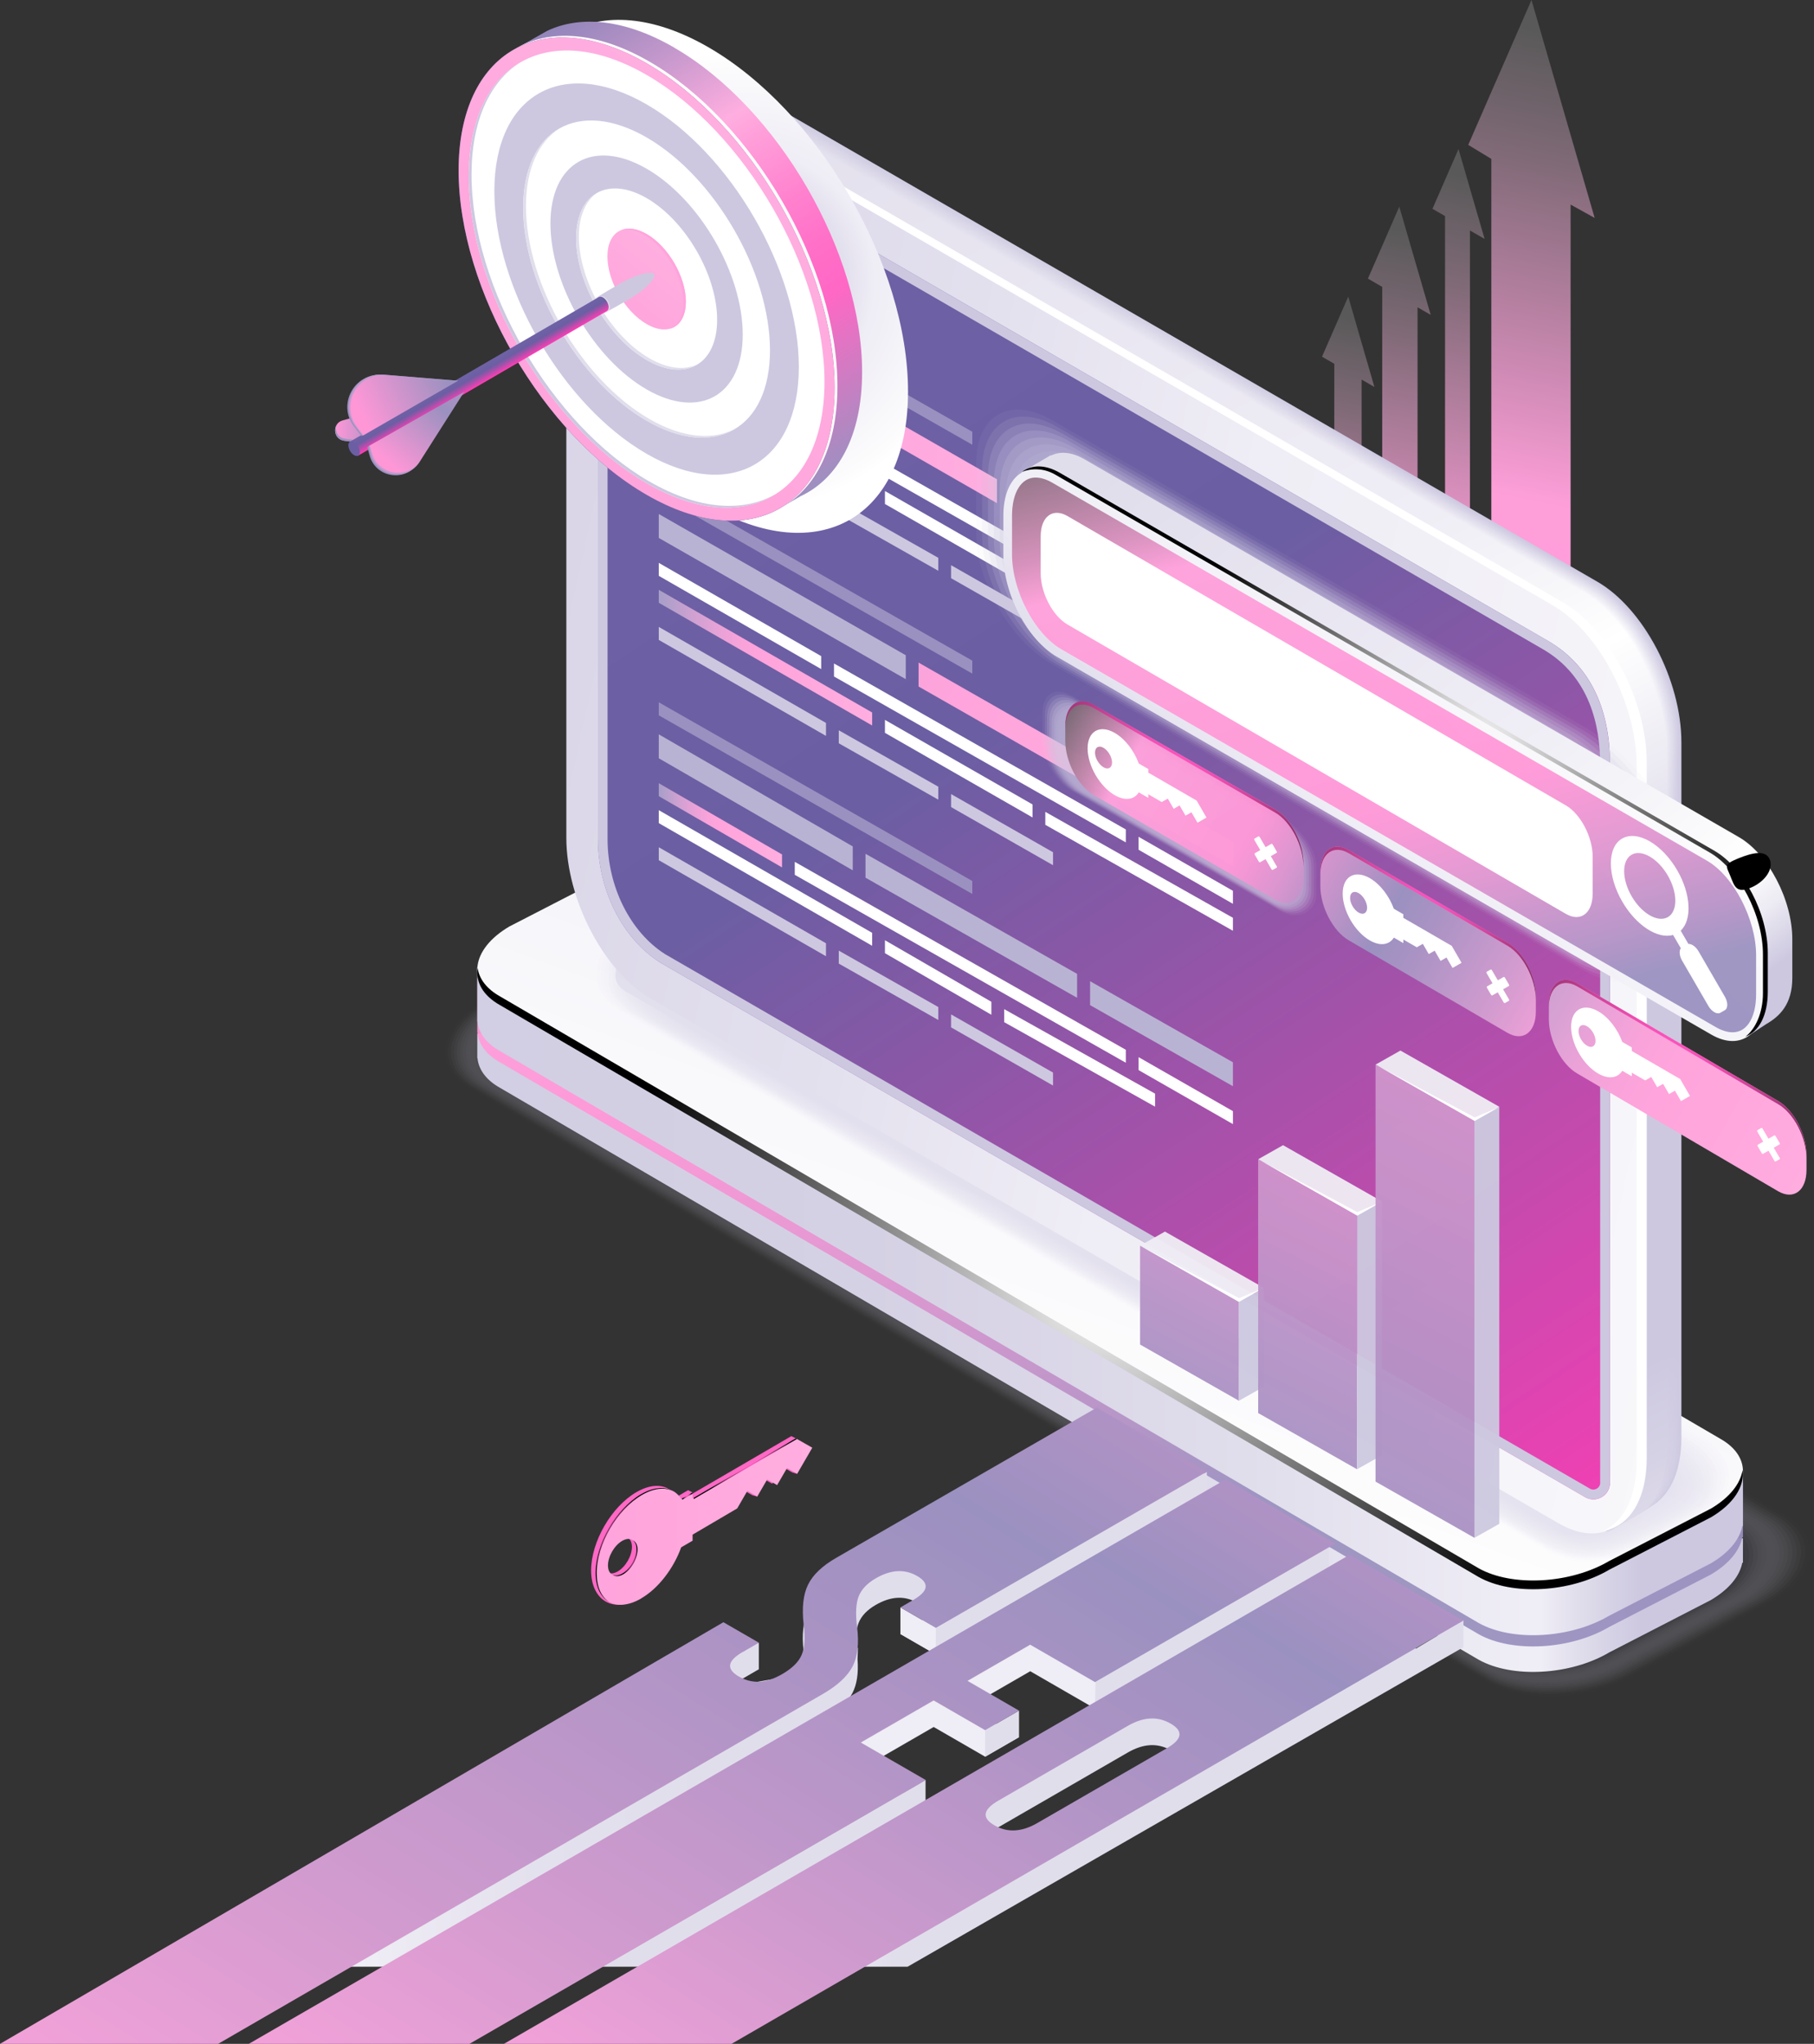 <?xml version="1.0" encoding="UTF-8"?> <svg xmlns="http://www.w3.org/2000/svg" xmlns:xlink="http://www.w3.org/1999/xlink" viewBox="0 0 352.82 397.39"><rect x="0" y="0" width="352.82" height="397.39" fill="#333333" stroke="none"/><defs><style> .cls-1 { fill: url(#linear-gradient-35); } .cls-1, .cls-2, .cls-3, .cls-4 { opacity: .95; } .cls-5 { opacity: .82; } .cls-5, .cls-6, .cls-7, .cls-8, .cls-9, .cls-10, .cls-11, .cls-12, .cls-13, .cls-14, .cls-15, .cls-16 { fill: #cdc8e0; } .cls-17 { fill: url(#Degradado_sin_nombre_4363); } .cls-18 { fill: url(#linear-gradient-15); } .cls-19 { fill: url(#linear-gradient-13); } .cls-20 { fill: url(#linear-gradient-28); } .cls-21 { fill: #ffa4dc; } .cls-22 { fill: #9187ba; opacity: .95; } .cls-23 { fill: #1d1d20; opacity: .43; } .cls-24 { fill: url(#radial-gradient-8); } .cls-24, .cls-25, .cls-26, .cls-27, .cls-28, .cls-29, .cls-30 { mix-blend-mode: color-dodge; } .cls-31 { fill: url(#Degradado_sin_nombre_4369); } .cls-32 { fill: #b0abc0; opacity: .07; } .cls-33 { fill: #bbb5d5; opacity: .29; } .cls-34 { fill: #44434b; opacity: .33; } .cls-35 { fill: #3b3940; opacity: .36; } .cls-36 { fill: url(#linear-gradient-2); } .cls-25 { fill: url(#Radial_Gradient_1); } .cls-37 { fill: #b9b3d3; } .cls-38 { fill: #b2abcf; opacity: .43; } .cls-6 { opacity: .27; } .cls-39 { fill: url(#linear-gradient-25); } .cls-40 { fill: #a9a1c9; opacity: .57; } .cls-41 { fill: url(#Degradado_sin_nombre_4360); } .cls-42 { fill: url(#linear-gradient-10); } .cls-43 { fill: #e1deec; } .cls-44 { fill: url(#linear-gradient-12); } .cls-45 { fill: url(#linear-gradient-27); } .cls-46 { fill: #c7c2dc; opacity: .1; } .cls-47 { fill: #27262b; opacity: .4; } .cls-48 { fill: #c3bed5; opacity: .02; } .cls-49 { fill: url(#Degradado_sin_nombre_4361); } .cls-50 { fill: url(#linear-gradient-37); } .cls-51 { fill: #9b91c0; } .cls-52 { fill: #a69ec7; opacity: .62; } .cls-53 { fill: #898595; opacity: .17; } .cls-54 { fill: #fff; } .cls-55 { fill: url(#linear-gradient-39); } .cls-56 { fill: #4e4c55; opacity: .31; } .cls-57, .cls-58 { opacity: .7; } .cls-57, .cls-59, .cls-60 { mix-blend-mode: multiply; } .cls-61 { fill: #948abc; opacity: .9; } .cls-27 { fill: url(#radial-gradient-6); } .cls-62 { fill: url(#Degradado_sin_nombre_4356); } .cls-2 { fill: url(#linear-gradient-7); } .cls-63 { fill: url(#Degradado_sin_nombre_4354); } .cls-64 { fill: url(#linear-gradient-26); } .cls-7 { opacity: .45; } .cls-65 { fill: url(#linear-gradient-4); } .cls-58 { fill: #a79fc8; mix-blend-mode: screen; } .cls-66 { fill: #aca4cb; opacity: .52; } .cls-67 { fill: #978ebe; opacity: .86; } .cls-68 { fill: #928fa0; opacity: .14; } .cls-69 { fill: #b5aed1; opacity: .38; } .cls-70 { fill: url(#radial-gradient); } .cls-71 { fill: #141315; opacity: .45; } .cls-72 { fill: url(#radial-gradient-3); } .cls-73 { fill: #0a0a0b; opacity: .48; } .cls-74 { fill: url(#linear-gradient-3); } .cls-75 { fill: url(#linear-gradient-34); } .cls-76 { fill: #757280; opacity: .21; } .cls-77 { fill: url(#linear-gradient-5); } .cls-78 { fill: url(#Degradado_sin_nombre_4359); } .cls-79 { fill: #b8b1d3; opacity: .33; } .cls-80 { fill: url(#linear-gradient-38); } .cls-81 { fill: url(#Degradado_sin_nombre_4365); } .cls-82 { fill: url(#linear-gradient-22); } .cls-83 { fill: url(#linear-gradient-24); } .cls-84 { fill: url(#Degradado_sin_nombre_4370); } .cls-8 { opacity: .64; } .cls-85 { fill: #efedf5; } .cls-86 { fill: #c1bbd8; opacity: .19; } .cls-87 { isolation: isolate; } .cls-88 { fill: url(#linear-gradient-33); } .cls-89 { fill: #9c98ab; opacity: .12; } .cls-90 { fill: url(#linear-gradient-8); } .cls-59 { fill: url(#radial-gradient-5); } .cls-91 { fill: url(#Degradado_sin_nombre_4353); } .cls-92 { fill: #b9b5cb; opacity: .05; } .cls-93 { fill: #afa8cd; opacity: .48; } .cls-94 { fill: url(#radial-gradient-2); } .cls-10 { opacity: .73; } .cls-95 { fill: url(#linear-gradient-14); } .cls-96 { opacity: .2; } .cls-28 { fill: url(#radial-gradient-9); } .cls-97 { fill: url(#linear-gradient-29); } .cls-98 { fill: url(#Degradado_sin_nombre_4355); } .cls-99 { fill: url(#linear-gradient-20); } .cls-100 { fill: url(#radial-gradient-4); } .cls-101 { fill: url(#New_Gradient_Swatch_copy_5); } .cls-101, .cls-102, .cls-60 { opacity: .5; } .cls-103 { fill: url(#linear-gradient-17); } .cls-104 { fill: url(#linear-gradient-9); } .cls-105 { fill: url(#Degradado_sin_nombre_4371); } .cls-106 { fill: url(#linear-gradient-11); } .cls-107 { fill: url(#linear-gradient-19); } .cls-29 { fill: url(#Radial_Gradient_1-2); } .cls-108 { fill: #a097c3; opacity: .71; } .cls-109 { fill: url(#linear-gradient-6); } .cls-11 { opacity: .09; } .cls-110 { fill: #a6a2b5; opacity: .1; } .cls-111 { fill: #625f6b; opacity: .26; } .cls-112 { fill: url(#Degradado_sin_nombre_4352); } .cls-113 { fill: #585660; opacity: .29; } .cls-12 { opacity: .36; } .cls-114 { fill: #7f7c8b; opacity: .19; } .cls-115 { fill: #a39bc5; opacity: .67; } .cls-116 { fill: #beb8d6; opacity: .24; } .cls-117 { fill: url(#linear-gradient-36); } .cls-118 { fill: url(#linear-gradient-21); } .cls-119 { fill: url(#Degradado_sin_nombre_4362); } .cls-120 { fill: #c4beda; opacity: .14; } .cls-30 { fill: url(#radial-gradient-7); } .cls-121 { fill: #ff68c5; } .cls-122 { fill: url(#Degradado_sin_nombre_4366); } .cls-123 { fill: #313035; opacity: .38; } .cls-124 { fill: url(#Degradado_sin_nombre_4357); } .cls-125 { fill: url(#linear-gradient-32); } .cls-13 { opacity: .18; } .cls-126 { fill: url(#linear-gradient-16); } .cls-14 { opacity: .91; } .cls-127 { fill: #9d94c2; opacity: .76; } .cls-128 { fill: url(#Degradado_sin_nombre_4358); } .cls-129 { fill: #8e84b8; } .cls-130 { fill: url(#linear-gradient); } .cls-131 { fill: #cac5de; opacity: .05; } .cls-15 { opacity: 0; } .cls-132 { fill: url(#linear-gradient-23); } .cls-133 { fill: url(#linear-gradient-31); } .cls-134 { fill: url(#Degradado_sin_nombre_4368); } .cls-135 { fill: #9a91c0; opacity: .81; } .cls-136 { fill: #6b6975; opacity: .24; } .cls-4 { fill: url(#linear-gradient-30); } .cls-137 { fill: #6c5ea3; } .cls-138 { fill: url(#linear-gradient-18); } .cls-16 { opacity: .55; } .cls-139 { fill: url(#Degradado_sin_nombre_4364); } .cls-140 { fill: url(#Degradado_sin_nombre_4367); } </style><linearGradient id="linear-gradient" x1="306.04" y1="38.13" x2="257.7" y2="276.8" gradientUnits="userSpaceOnUse"><stop offset="0" stop-color="#595959"></stop><stop offset=".08" stop-color="#7c6874"></stop><stop offset=".25" stop-color="#d78ebb"></stop><stop offset=".32" stop-color="#ff9fda"></stop><stop offset=".69" stop-color="#ff97d7"></stop></linearGradient><linearGradient id="linear-gradient-2" x1="324.74" y1="10.82" x2="268.53" y2="288.36" xlink:href="#linear-gradient"></linearGradient><linearGradient id="linear-gradient-3" x1="293.31" y1="48.76" x2="248.43" y2="270.32" xlink:href="#linear-gradient"></linearGradient><linearGradient id="linear-gradient-4" x1="280.95" y1="65.3" x2="240.8" y2="263.55" xlink:href="#linear-gradient"></linearGradient><linearGradient id="linear-gradient-5" x1="115.84" y1="295.83" x2="157.99" y2="295.83" gradientUnits="userSpaceOnUse"><stop offset=".04" stop-color="#ffa4dc"></stop><stop offset="1" stop-color="#ffaee0"></stop></linearGradient><radialGradient id="radial-gradient" cx="121.58" cy="302.97" fx="121.58" fy="302.97" r="3" gradientUnits="userSpaceOnUse"><stop offset="0" stop-color="#ff53bd"></stop><stop offset=".1" stop-color="#f951b9"></stop><stop offset=".22" stop-color="#ea4cad"></stop><stop offset=".36" stop-color="#d0439a"></stop><stop offset=".51" stop-color="#ad3880"></stop><stop offset=".66" stop-color="#7f295e"></stop><stop offset=".82" stop-color="#471735"></stop><stop offset=".98" stop-color="#070205"></stop><stop offset="1" stop-color="#000"></stop></radialGradient><radialGradient id="radial-gradient-2" cx="146.46" cy="285.56" fx="146.46" fy="285.56" r="9.16" xlink:href="#radial-gradient"></radialGradient><radialGradient id="radial-gradient-3" cx="123.5" cy="300.4" fx="123.5" fy="300.4" r="9.52" xlink:href="#radial-gradient"></radialGradient><radialGradient id="radial-gradient-4" cx="133.65" cy="290.86" fx="133.65" fy="290.86" r=".91" xlink:href="#radial-gradient"></radialGradient><linearGradient id="linear-gradient-6" x1="92.83" y1="223.59" x2="339" y2="223.59" gradientTransform="translate(0 33.46) rotate(-.79) skewX(-.79)" gradientUnits="userSpaceOnUse"><stop offset="0" stop-color="#d2cee3"></stop><stop offset=".31" stop-color="#d5d1e4"></stop><stop offset=".58" stop-color="#dfdceb"></stop><stop offset=".83" stop-color="#efedf5"></stop><stop offset=".84" stop-color="#efedf5"></stop><stop offset=".88" stop-color="#dcd9e9"></stop><stop offset=".92" stop-color="#cdc8e0"></stop><stop offset="1" stop-color="#cdc8e0"></stop></linearGradient><linearGradient id="linear-gradient-7" x1="192.87" y1="143.06" x2="227.53" y2="295.73" gradientUnits="userSpaceOnUse"><stop offset="0" stop-color="#ffa6dd"></stop><stop offset=".34" stop-color="#ff97d7"></stop><stop offset=".45" stop-color="#f696d4"></stop><stop offset=".63" stop-color="#de95cf"></stop><stop offset=".85" stop-color="#b792c6"></stop><stop offset=".99" stop-color="#9b91c0"></stop></linearGradient><linearGradient id="linear-gradient-8" y1="213.56" y2="213.56" xlink:href="#linear-gradient-6"></linearGradient><linearGradient id="linear-gradient-9" x1="247.1" y1="126.32" x2="199.34" y2="249.61" gradientTransform="translate(0 33.46) rotate(-.79) skewX(-.79)" gradientUnits="userSpaceOnUse"><stop offset=".02" stop-color="#efedf5"></stop><stop offset=".89" stop-color="#fcfcfd"></stop><stop offset="1" stop-color="#fff"></stop></linearGradient><radialGradient id="Radial_Gradient_1" data-name="Radial Gradient 1" cx="215.91" cy="217.85" fx="215.91" fy="217.85" r="97.38" gradientTransform="translate(0 33.46) rotate(-.79) skewX(-.79)" gradientUnits="userSpaceOnUse"><stop offset="0" stop-color="#fff"></stop><stop offset="1" stop-color="#000"></stop></radialGradient><linearGradient id="linear-gradient-10" x1="-33.77" y1="101.23" x2="420.76" y2="200.98" gradientUnits="userSpaceOnUse"><stop offset="0" stop-color="#cdc8e0"></stop><stop offset=".19" stop-color="#d3cee3"></stop><stop offset=".45" stop-color="#e3e0ee"></stop><stop offset=".58" stop-color="#efedf5"></stop><stop offset=".95" stop-color="#fcfcfd"></stop><stop offset="1" stop-color="#fff"></stop></linearGradient><linearGradient id="linear-gradient-11" x1="-3070.43" y1="21.08" x2="-2878.75" y2="309.3" gradientTransform="translate(3195.77)" gradientUnits="userSpaceOnUse"><stop offset="0" stop-color="#7062a5"></stop><stop offset=".4" stop-color="#6c5ea3"></stop><stop offset=".56" stop-color="#8f56a7"></stop><stop offset=".92" stop-color="#e942b2"></stop><stop offset="1" stop-color="#ff3eb5"></stop></linearGradient><linearGradient id="linear-gradient-12" x1="175.79" y1="-16.92" x2="331.27" y2="294.57" gradientUnits="userSpaceOnUse"><stop offset="0" stop-color="#cfcae1"></stop><stop offset=".19" stop-color="#d2cee3"></stop><stop offset=".28" stop-color="#d4d0e4"></stop><stop offset=".41" stop-color="#cdc8e0"></stop><stop offset=".91" stop-color="#cdc8e0"></stop><stop offset="1" stop-color="#cfcae1"></stop></linearGradient><linearGradient id="Degradado_sin_nombre_4371" data-name="Degradado sin nombre 4371" x1="175.73" y1="-16.86" x2="331.19" y2="294.61" gradientUnits="userSpaceOnUse"><stop offset="0" stop-color="#d0cbe2"></stop><stop offset=".19" stop-color="#d3cfe4"></stop><stop offset=".28" stop-color="#d5d1e5"></stop><stop offset=".41" stop-color="#cfcae1"></stop><stop offset=".43" stop-color="#cfcae1"></stop><stop offset=".54" stop-color="#cfcbe1"></stop><stop offset=".72" stop-color="#cdc8e0"></stop><stop offset=".91" stop-color="#cdc8e0"></stop><stop offset="1" stop-color="#d0cbe2"></stop></linearGradient><linearGradient id="Degradado_sin_nombre_4370" data-name="Degradado sin nombre 4370" x1="175.67" y1="-16.81" x2="331.12" y2="294.64" gradientUnits="userSpaceOnUse"><stop offset="0" stop-color="#d1cce2"></stop><stop offset=".19" stop-color="#d4d0e4"></stop><stop offset=".28" stop-color="#d6d2e5"></stop><stop offset=".41" stop-color="#d0cbe2"></stop><stop offset=".43" stop-color="#d0cce2"></stop><stop offset=".54" stop-color="#d2cde3"></stop><stop offset=".72" stop-color="#cdc8e0"></stop><stop offset=".91" stop-color="#cdc8e0"></stop><stop offset="1" stop-color="#d1cce2"></stop></linearGradient><linearGradient id="Degradado_sin_nombre_4369" data-name="Degradado sin nombre 4369" x1="175.6" y1="-16.75" x2="331.05" y2="294.68" gradientUnits="userSpaceOnUse"><stop offset="0" stop-color="#d2cde3"></stop><stop offset=".19" stop-color="#d5d1e5"></stop><stop offset=".28" stop-color="#d7d3e6"></stop><stop offset=".41" stop-color="#d2cde3"></stop><stop offset=".43" stop-color="#d2cde3"></stop><stop offset=".54" stop-color="#d4d0e4"></stop><stop offset=".72" stop-color="#cdc8e0"></stop><stop offset=".91" stop-color="#cdc8e0"></stop><stop offset="1" stop-color="#d2cde3"></stop></linearGradient><linearGradient id="Degradado_sin_nombre_4368" data-name="Degradado sin nombre 4368" x1="175.54" y1="-16.7" x2="330.97" y2="294.72" gradientUnits="userSpaceOnUse"><stop offset="0" stop-color="#d2cee3"></stop><stop offset=".19" stop-color="#d6d2e5"></stop><stop offset=".28" stop-color="#d8d5e7"></stop><stop offset=".41" stop-color="#d3cfe4"></stop><stop offset=".43" stop-color="#d3cfe4"></stop><stop offset=".54" stop-color="#d7d2e6"></stop><stop offset=".72" stop-color="#cdc8e0"></stop><stop offset=".91" stop-color="#cdc8e0"></stop><stop offset="1" stop-color="#d2cee3"></stop></linearGradient><linearGradient id="Degradado_sin_nombre_4367" data-name="Degradado sin nombre 4367" x1="175.47" y1="-16.65" x2="330.9" y2="294.75" gradientUnits="userSpaceOnUse"><stop offset="0" stop-color="#d3cfe4"></stop><stop offset=".19" stop-color="#d7d3e6"></stop><stop offset=".28" stop-color="#d9d6e7"></stop><stop offset=".41" stop-color="#d5d1e5"></stop><stop offset=".43" stop-color="#d5d1e5"></stop><stop offset=".54" stop-color="#d9d5e7"></stop><stop offset=".72" stop-color="#cdc8e0"></stop><stop offset=".91" stop-color="#cdc8e0"></stop><stop offset="1" stop-color="#d3cfe4"></stop></linearGradient><linearGradient id="Degradado_sin_nombre_4366" data-name="Degradado sin nombre 4366" x1="175.41" y1="-16.59" x2="330.83" y2="294.79" gradientUnits="userSpaceOnUse"><stop offset="0" stop-color="#d4d0e4"></stop><stop offset=".19" stop-color="#d8d5e7"></stop><stop offset=".28" stop-color="#dad7e8"></stop><stop offset=".41" stop-color="#d6d2e6"></stop><stop offset=".43" stop-color="#d7d3e6"></stop><stop offset=".54" stop-color="#dbd8e9"></stop><stop offset=".72" stop-color="#cdc8e0"></stop><stop offset=".91" stop-color="#cdc8e0"></stop><stop offset="1" stop-color="#d4d0e4"></stop></linearGradient><linearGradient id="Degradado_sin_nombre_4365" data-name="Degradado sin nombre 4365" x1="175.34" y1="-16.54" x2="330.75" y2="294.82" gradientUnits="userSpaceOnUse"><stop offset="0" stop-color="#d5d1e5"></stop><stop offset=".19" stop-color="#d9d6e7"></stop><stop offset=".28" stop-color="#dbd8e9"></stop><stop offset=".41" stop-color="#d8d4e7"></stop><stop offset=".43" stop-color="#d8d4e7"></stop><stop offset=".54" stop-color="#dedaea"></stop><stop offset=".72" stop-color="#cdc8e0"></stop><stop offset=".91" stop-color="#cdc8e0"></stop><stop offset="1" stop-color="#d5d1e5"></stop></linearGradient><linearGradient id="Degradado_sin_nombre_4364" data-name="Degradado sin nombre 4364" x1="175.28" y1="-16.48" x2="330.68" y2="294.86" gradientUnits="userSpaceOnUse"><stop offset="0" stop-color="#d6d2e5"></stop><stop offset=".19" stop-color="#dad7e8"></stop><stop offset=".28" stop-color="#dcd9e9"></stop><stop offset=".41" stop-color="#dad6e8"></stop><stop offset=".43" stop-color="#dad6e8"></stop><stop offset=".54" stop-color="#e0ddec"></stop><stop offset=".71" stop-color="#cec9e0"></stop><stop offset=".72" stop-color="#cdc8e0"></stop><stop offset=".91" stop-color="#cdc8e0"></stop><stop offset="1" stop-color="#d6d2e5"></stop></linearGradient><linearGradient id="Degradado_sin_nombre_4363" data-name="Degradado sin nombre 4363" x1="175.21" y1="-16.43" x2="330.61" y2="294.9" gradientUnits="userSpaceOnUse"><stop offset="0" stop-color="#d7d3e6"></stop><stop offset=".19" stop-color="#dbd8e9"></stop><stop offset=".28" stop-color="#dddaea"></stop><stop offset=".41" stop-color="#dbd7e9"></stop><stop offset=".43" stop-color="#dcd8e9"></stop><stop offset=".54" stop-color="#e2e0ed"></stop><stop offset=".69" stop-color="#d0cce2"></stop><stop offset=".72" stop-color="#cdc8e0"></stop><stop offset=".91" stop-color="#cdc8e0"></stop><stop offset="1" stop-color="#d6d2e5"></stop><stop offset="1" stop-color="#d7d3e6"></stop></linearGradient><linearGradient id="Degradado_sin_nombre_4362" data-name="Degradado sin nombre 4362" x1="175.15" y1="-16.37" x2="330.53" y2="294.93" gradientUnits="userSpaceOnUse"><stop offset="0" stop-color="#d8d4e6"></stop><stop offset=".19" stop-color="#dcd9e9"></stop><stop offset=".28" stop-color="#dedbeb"></stop><stop offset=".41" stop-color="#ddd9ea"></stop><stop offset=".43" stop-color="#dddaea"></stop><stop offset=".54" stop-color="#e5e2ef"></stop><stop offset=".68" stop-color="#d2cee3"></stop><stop offset=".72" stop-color="#cdc8e0"></stop><stop offset=".91" stop-color="#cdc8e0"></stop><stop offset=".99" stop-color="#d6d2e5"></stop><stop offset="1" stop-color="#d8d4e6"></stop></linearGradient><linearGradient id="Degradado_sin_nombre_4361" data-name="Degradado sin nombre 4361" x1="175.09" y1="-16.32" x2="330.46" y2="294.97" gradientUnits="userSpaceOnUse"><stop offset="0" stop-color="#d8d4e7"></stop><stop offset=".19" stop-color="#dddaea"></stop><stop offset=".28" stop-color="#e0ddeb"></stop><stop offset=".41" stop-color="#dedbea"></stop><stop offset=".43" stop-color="#dfdbeb"></stop><stop offset=".54" stop-color="#e7e5f0"></stop><stop offset=".67" stop-color="#d5d1e5"></stop><stop offset=".72" stop-color="#cdc8e0"></stop><stop offset=".91" stop-color="#cdc8e0"></stop><stop offset=".99" stop-color="#d6d2e6"></stop><stop offset="1" stop-color="#d8d4e7"></stop></linearGradient><linearGradient id="Degradado_sin_nombre_4360" data-name="Degradado sin nombre 4360" x1="175.02" y1="-16.27" x2="330.39" y2="295.01" gradientUnits="userSpaceOnUse"><stop offset="0" stop-color="#d9d5e7"></stop><stop offset=".19" stop-color="#dedbea"></stop><stop offset=".28" stop-color="#e1deec"></stop><stop offset=".41" stop-color="#e0ddeb"></stop><stop offset=".43" stop-color="#e0ddec"></stop><stop offset=".54" stop-color="#eae7f2"></stop><stop offset=".66" stop-color="#d7d3e6"></stop><stop offset=".72" stop-color="#cdc8e0"></stop><stop offset=".91" stop-color="#cdc8e0"></stop><stop offset=".99" stop-color="#d7d2e5"></stop><stop offset="1" stop-color="#d9d5e7"></stop></linearGradient><linearGradient id="Degradado_sin_nombre_4359" data-name="Degradado sin nombre 4359" x1="174.96" y1="-16.21" x2="330.31" y2="295.04" gradientUnits="userSpaceOnUse"><stop offset="0" stop-color="#dad6e8"></stop><stop offset=".19" stop-color="#dfdceb"></stop><stop offset=".28" stop-color="#e2dfed"></stop><stop offset=".41" stop-color="#e1deec"></stop><stop offset=".43" stop-color="#e2dfed"></stop><stop offset=".53" stop-color="#ebe9f2"></stop><stop offset=".54" stop-color="#eceaf3"></stop><stop offset=".65" stop-color="#dad6e8"></stop><stop offset=".72" stop-color="#cdc8e0"></stop><stop offset=".91" stop-color="#cdc8e0"></stop><stop offset=".98" stop-color="#d7d2e6"></stop><stop offset="1" stop-color="#dad6e8"></stop></linearGradient><linearGradient id="Degradado_sin_nombre_4358" data-name="Degradado sin nombre 4358" x1="174.89" y1="-16.16" x2="330.24" y2="295.08" gradientUnits="userSpaceOnUse"><stop offset="0" stop-color="#dbd7e8"></stop><stop offset=".19" stop-color="#e0ddec"></stop><stop offset=".28" stop-color="#e3e0ed"></stop><stop offset=".41" stop-color="#e3e0ed"></stop><stop offset=".43" stop-color="#e4e1ee"></stop><stop offset=".52" stop-color="#ecebf3"></stop><stop offset=".54" stop-color="#eeedf5"></stop><stop offset=".64" stop-color="#dcd9e9"></stop><stop offset=".72" stop-color="#cdc8e0"></stop><stop offset=".91" stop-color="#cdc8e0"></stop><stop offset=".98" stop-color="#d7d2e5"></stop><stop offset="1" stop-color="#dbd7e8"></stop></linearGradient><linearGradient id="Degradado_sin_nombre_4357" data-name="Degradado sin nombre 4357" x1="174.83" y1="-16.1" x2="330.17" y2="295.11" gradientUnits="userSpaceOnUse"><stop offset="0" stop-color="#dcd8e9"></stop><stop offset=".19" stop-color="#e1deec"></stop><stop offset=".28" stop-color="#e4e1ee"></stop><stop offset=".41" stop-color="#e5e2ee"></stop><stop offset=".43" stop-color="#e5e2ef"></stop><stop offset=".52" stop-color="#eeecf4"></stop><stop offset=".54" stop-color="#f1eff6"></stop><stop offset=".64" stop-color="#dedbea"></stop><stop offset=".72" stop-color="#cdc8e0"></stop><stop offset=".91" stop-color="#cdc8e0"></stop><stop offset=".98" stop-color="#d7d2e6"></stop><stop offset="1" stop-color="#dcd8e9"></stop></linearGradient><linearGradient id="Degradado_sin_nombre_4356" data-name="Degradado sin nombre 4356" x1="174.76" y1="-16.05" x2="330.09" y2="295.15" gradientUnits="userSpaceOnUse"><stop offset="0" stop-color="#ddd9e9"></stop><stop offset=".19" stop-color="#e2e0ed"></stop><stop offset=".28" stop-color="#e5e2ef"></stop><stop offset=".41" stop-color="#e6e3ef"></stop><stop offset=".43" stop-color="#e7e4f0"></stop><stop offset=".51" stop-color="#efeef5"></stop><stop offset=".54" stop-color="#f3f2f8"></stop><stop offset=".63" stop-color="#e1deec"></stop><stop offset=".72" stop-color="#cdc8e0"></stop><stop offset=".91" stop-color="#cdc8e0"></stop><stop offset=".97" stop-color="#d7d2e5"></stop><stop offset="1" stop-color="#ddd9e9"></stop></linearGradient><linearGradient id="Degradado_sin_nombre_4355" data-name="Degradado sin nombre 4355" x1="174.7" y1="-16" x2="330.02" y2="295.19" gradientUnits="userSpaceOnUse"><stop offset="0" stop-color="#dedaea"></stop><stop offset=".19" stop-color="#e3e1ee"></stop><stop offset=".28" stop-color="#e6e3ef"></stop><stop offset=".41" stop-color="#e8e5f0"></stop><stop offset=".43" stop-color="#e9e6f1"></stop><stop offset=".51" stop-color="#f1f0f6"></stop><stop offset=".54" stop-color="#f5f5f9"></stop><stop offset=".63" stop-color="#e3e1ee"></stop><stop offset=".72" stop-color="#cdc8e0"></stop><stop offset=".91" stop-color="#cdc8e0"></stop><stop offset=".97" stop-color="#d7d2e6"></stop><stop offset="1" stop-color="#dedaea"></stop></linearGradient><linearGradient id="Degradado_sin_nombre_4354" data-name="Degradado sin nombre 4354" x1="174.63" y1="-15.94" x2="329.95" y2="295.22" gradientUnits="userSpaceOnUse"><stop offset="0" stop-color="#dedbea"></stop><stop offset=".19" stop-color="#e4e2ee"></stop><stop offset=".28" stop-color="#e7e5f0"></stop><stop offset=".41" stop-color="#e9e7f1"></stop><stop offset=".43" stop-color="#eae8f2"></stop><stop offset=".51" stop-color="#f3f2f8"></stop><stop offset=".54" stop-color="#f8f7fb"></stop><stop offset=".62" stop-color="#e6e3ef"></stop><stop offset=".72" stop-color="#cdc8e0"></stop><stop offset=".91" stop-color="#cdc8e0"></stop><stop offset=".97" stop-color="#d6d2e5"></stop><stop offset="1" stop-color="#dedbea"></stop></linearGradient><linearGradient id="Degradado_sin_nombre_4353" data-name="Degradado sin nombre 4353" x1="174.57" y1="-15.89" x2="329.87" y2="295.26" gradientUnits="userSpaceOnUse"><stop offset="0" stop-color="#dfdceb"></stop><stop offset=".19" stop-color="#e5e3ef"></stop><stop offset=".28" stop-color="#e8e6f1"></stop><stop offset=".41" stop-color="#ebe9f2"></stop><stop offset=".43" stop-color="#ece9f3"></stop><stop offset=".5" stop-color="#f4f3f8"></stop><stop offset=".54" stop-color="#fafafc"></stop><stop offset=".62" stop-color="#e8e6f0"></stop><stop offset=".72" stop-color="#cdc8e0"></stop><stop offset=".91" stop-color="#cdc8e0"></stop><stop offset=".97" stop-color="#d6d2e5"></stop><stop offset="1" stop-color="#dfdceb"></stop></linearGradient><linearGradient id="Degradado_sin_nombre_4352" data-name="Degradado sin nombre 4352" x1="174.5" y1="-15.83" x2="329.8" y2="295.3" gradientUnits="userSpaceOnUse"><stop offset="0" stop-color="#e0ddeb"></stop><stop offset=".19" stop-color="#e6e4ef"></stop><stop offset=".28" stop-color="#e9e7f1"></stop><stop offset=".41" stop-color="#eceaf3"></stop><stop offset=".43" stop-color="#edebf4"></stop><stop offset=".5" stop-color="#f6f5f9"></stop><stop offset=".54" stop-color="#fdfcfe"></stop><stop offset=".62" stop-color="#eae8f2"></stop><stop offset=".72" stop-color="#cdc8e0"></stop><stop offset=".91" stop-color="#cdc8e0"></stop><stop offset=".96" stop-color="#d6d2e5"></stop><stop offset="1" stop-color="#e0ddeb"></stop></linearGradient><linearGradient id="linear-gradient-13" x1="174.44" y1="-15.78" x2="329.73" y2="295.33" gradientUnits="userSpaceOnUse"><stop offset="0" stop-color="#e1deec"></stop><stop offset=".43" stop-color="#efedf5"></stop><stop offset=".5" stop-color="#f7f7fa"></stop><stop offset=".54" stop-color="#fff"></stop><stop offset=".61" stop-color="#edebf3"></stop><stop offset=".72" stop-color="#cdc8e0"></stop><stop offset=".91" stop-color="#cdc8e0"></stop><stop offset=".96" stop-color="#d6d2e5"></stop><stop offset="1" stop-color="#e1deec"></stop></linearGradient><linearGradient id="linear-gradient-14" x1="128.13" y1="127.87" x2="169.63" y2="127.87" gradientUnits="userSpaceOnUse"><stop offset="0" stop-color="#a79fc8"></stop><stop offset=".02" stop-color="#ab9fc9"></stop><stop offset=".16" stop-color="#cfa1d1"></stop><stop offset=".29" stop-color="#e9a2d7"></stop><stop offset=".4" stop-color="#f9a3da"></stop><stop offset=".49" stop-color="#ffa4dc"></stop><stop offset="1" stop-color="#ffaee0"></stop></linearGradient><linearGradient id="linear-gradient-15" x1="132.79" y1="107" x2="240.29" y2="165.5" xlink:href="#linear-gradient-14"></linearGradient><linearGradient id="linear-gradient-16" y1="76.64" x2="193.91" y2="76.64" xlink:href="#linear-gradient-14"></linearGradient><linearGradient id="linear-gradient-17" y1="160.47" x2="152.1" y2="160.47" xlink:href="#linear-gradient-14"></linearGradient><linearGradient id="linear-gradient-18" x1="262.39" y1="196.24" x2="221.63" y2="276.4" gradientUnits="userSpaceOnUse"><stop offset=".11" stop-color="#ff97d7"></stop><stop offset="1" stop-color="#9b91c0"></stop></linearGradient><linearGradient id="linear-gradient-19" x1="295.05" y1="175.44" x2="236.82" y2="289.96" xlink:href="#linear-gradient-18"></linearGradient><linearGradient id="linear-gradient-20" x1="343.47" y1="122.57" x2="248.65" y2="309.06" xlink:href="#linear-gradient-18"></linearGradient><radialGradient id="radial-gradient-5" cx="144.29" cy="54.73" fx="144.29" fy="54.73" r="44.69" gradientUnits="userSpaceOnUse"><stop offset="0" stop-color="#cdc8e0"></stop><stop offset=".19" stop-color="#d3cee3"></stop><stop offset=".45" stop-color="#e3e0ee"></stop><stop offset=".58" stop-color="#efedf5"></stop><stop offset=".95" stop-color="#fcfcfd"></stop><stop offset="1" stop-color="#fff"></stop></radialGradient><linearGradient id="linear-gradient-21" x1="137.42" y1="344.93" x2="173.71" y2="344.93" gradientUnits="userSpaceOnUse"><stop offset="0" stop-color="#e1deec"></stop><stop offset=".34" stop-color="#e4e1ee"></stop><stop offset=".64" stop-color="#eeecf4"></stop><stop offset=".66" stop-color="#efedf5"></stop><stop offset="1" stop-color="#e1deec"></stop></linearGradient><linearGradient id="linear-gradient-22" x1="139.56" y1="330.62" x2="33.81" y2="330.62" xlink:href="#linear-gradient-21"></linearGradient><linearGradient id="linear-gradient-23" x1="258.38" y1="182.61" x2="91.81" y2="447.88" gradientUnits="userSpaceOnUse"><stop offset="0" stop-color="#ff97d7"></stop><stop offset=".4" stop-color="#9b91c0"></stop><stop offset=".52" stop-color="#aa93c4"></stop><stop offset=".77" stop-color="#d29bcf"></stop><stop offset="1" stop-color="#ffa4dc"></stop></linearGradient><linearGradient id="linear-gradient-24" x1="281.82" y1="212.11" x2="137.33" y2="442.23" xlink:href="#linear-gradient-23"></linearGradient><linearGradient id="linear-gradient-25" x1="234.68" y1="154.92" x2="47.36" y2="453.25" xlink:href="#linear-gradient-23"></linearGradient><linearGradient id="linear-gradient-26" x1="114.58" y1=".25" x2="167.91" y2="89.87" gradientUnits="userSpaceOnUse"><stop offset="0" stop-color="#9085ba"></stop><stop offset=".17" stop-color="#c899cd"></stop><stop offset=".32" stop-color="#ffaee0"></stop><stop offset=".37" stop-color="#ffa0da"></stop><stop offset=".51" stop-color="#ff81ce"></stop><stop offset=".62" stop-color="#ff6ec7"></stop><stop offset=".7" stop-color="#ff68c5"></stop><stop offset="1" stop-color="#9b91c0"></stop></linearGradient><linearGradient id="linear-gradient-27" x1="315.02" y1="1254.9" x2="399.48" y2="1254.9" gradientTransform="translate(-183.61 -1573.4) rotate(30) skewX(30)" gradientUnits="userSpaceOnUse"><stop offset="0" stop-color="#63549e"></stop><stop offset=".49" stop-color="#534393"></stop><stop offset="1" stop-color="#4c3b8f"></stop></linearGradient><linearGradient id="linear-gradient-28" x1="99.9" y1="84.94" x2="147.18" y2="28.85" xlink:href="#linear-gradient-5"></linearGradient><linearGradient id="linear-gradient-29" x1="109.73" y1="73.93" x2="129.58" y2="49.58" xlink:href="#linear-gradient-14"></linearGradient><linearGradient id="New_Gradient_Swatch_copy_5" data-name="New Gradient Swatch copy 5" x1="125.38" y1="54.08" x2="126.58" y2="54.08" gradientUnits="userSpaceOnUse"><stop offset="0" stop-color="#63549e"></stop><stop offset=".49" stop-color="#534393"></stop><stop offset="1" stop-color="#4c3b8f"></stop></linearGradient><linearGradient id="linear-gradient-30" x1="194.8" y1="135.44" x2="261.99" y2="174.24" gradientUnits="userSpaceOnUse"><stop offset=".11" stop-color="#595959"></stop><stop offset=".17" stop-color="#7c6874"></stop><stop offset=".31" stop-color="#d78ebb"></stop><stop offset=".36" stop-color="#ff9fda"></stop><stop offset=".71" stop-color="#ff97d7"></stop><stop offset=".75" stop-color="#f696d4"></stop><stop offset=".83" stop-color="#de95cf"></stop><stop offset=".93" stop-color="#b792c6"></stop><stop offset=".99" stop-color="#9b91c0"></stop></linearGradient><radialGradient id="radial-gradient-6" cx="228.08" cy="149.84" fx="228.08" fy="149.84" r="44.25" xlink:href="#radial-gradient"></radialGradient><linearGradient id="linear-gradient-31" x1="245.33" y1="164.31" x2="306.6" y2="199.7" xlink:href="#linear-gradient-23"></linearGradient><radialGradient id="radial-gradient-7" cx="275.7" cy="177.09" fx="275.7" fy="177.09" r="40.37" xlink:href="#radial-gradient"></radialGradient><linearGradient id="linear-gradient-32" x1="287.88" y1="189.2" x2="360.45" y2="231.12" xlink:href="#linear-gradient-14"></linearGradient><radialGradient id="radial-gradient-8" cx="323.83" cy="205.04" fx="323.83" fy="205.04" r="47.84" xlink:href="#radial-gradient"></radialGradient><linearGradient id="linear-gradient-33" x1="231.93" y1="78.8" x2="356.64" y2="241.28" gradientUnits="userSpaceOnUse"><stop offset="0" stop-color="#e1deec"></stop><stop offset=".43" stop-color="#efedf5"></stop><stop offset=".58" stop-color="#f7f7fa"></stop><stop offset=".67" stop-color="#fff"></stop><stop offset=".71" stop-color="#edebf3"></stop><stop offset=".76" stop-color="#cdc8e0"></stop><stop offset=".91" stop-color="#cdc8e0"></stop><stop offset="1" stop-color="#cdc8e0"></stop></linearGradient><linearGradient id="linear-gradient-34" x1="208.57" y1="209.62" x2="296.98" y2="117.99" xlink:href="#linear-gradient-10"></linearGradient><linearGradient id="linear-gradient-35" x1="242.96" y1="47.74" x2="283.49" y2="200.74" xlink:href="#linear-gradient-30"></linearGradient><radialGradient id="Radial_Gradient_1-2" data-name="Radial Gradient 1" cx="286.66" cy="146.36" fx="286.66" fy="146.36" r="62.45" gradientTransform="matrix(1,0,0,1,0,0)" xlink:href="#Radial_Gradient_1"></radialGradient><radialGradient id="radial-gradient-9" cx="1227.43" cy="-3947.58" fx="1227.43" fy="-3947.58" r="6.48" gradientTransform="translate(242.38 2141.96) rotate(-22.34) scale(.68 .45)" gradientUnits="userSpaceOnUse"><stop offset="0" stop-color="#242424"></stop><stop offset=".02" stop-color="#222"></stop><stop offset=".34" stop-color="#0f0f0f"></stop><stop offset=".66" stop-color="#030303"></stop><stop offset="1" stop-color="#000"></stop></radialGradient><linearGradient id="linear-gradient-36" x1="65.18" y1="80.92" x2="89.09" y2="80.92" xlink:href="#linear-gradient-23"></linearGradient><linearGradient id="linear-gradient-37" x1="92.46" y1="71.6" x2="94.08" y2="74.4" gradientTransform="matrix(1,0,0,1,0,0)" xlink:href="#linear-gradient-11"></linearGradient><linearGradient id="linear-gradient-38" x1="69.87" y1="79.61" x2="110.3" y2="59.72" xlink:href="#linear-gradient-23"></linearGradient><linearGradient id="linear-gradient-39" x1="75.36" y1="89.83" x2="99.18" y2="61.64" xlink:href="#linear-gradient-23"></linearGradient></defs><g class="cls-87"><g id="Capa_2" data-name="Capa 2"><g id="colour_palette" data-name="colour palette"><g><g><polygon class="cls-130" points="283.68 28.98 278.61 40.6 281.06 42.01 281.06 267.78 285.9 270.57 285.9 44.81 288.75 46.45 283.68 28.98"></polygon><polygon class="cls-36" points="310.16 42.37 297.87 0 285.57 28.17 290.06 30.89 290.06 273.07 305.48 281.96 305.48 39.78 310.16 42.37"></polygon><polygon class="cls-74" points="272.16 40.18 266.06 54.17 268.84 55.78 268.84 260.8 275.71 264.76 275.71 59.75 278.27 61.22 272.16 40.18"></polygon><polygon class="cls-65" points="262.23 57.67 257.13 69.35 259.52 70.73 259.52 255.43 264.83 258.5 264.83 73.8 267.32 75.24 262.23 57.67"></polygon></g><g><path class="cls-121" d="M123.94,310.89c3.4-1.96,6.2-6.38,7.68-10.46l2.22-1.29v-1.18s8.68-5.1,8.68-5.1l1.89-3.24,1.93,1.1.94.26.99-3.59,1.93,1.1,1.93-3.32,1.97,1.12.95.28-.27-6.91-.87-.43-20.07,11.68.85-.74-.85-.43-2.22,1.29c-1.48-2.38-4.42-2.88-7.82-.92-4.88,2.82-8.83,9.64-8.83,15.24s4.1,8.36,8.98,5.55ZM117.37,303.96c0-1.76,1.24-3.9,2.77-4.78,1.53-.88,2.77-.18,2.77,1.58,0,1.76-1.24,3.9-2.77,4.78-1.53.88-2.77.18-2.77-1.58Z"></path><path class="cls-77" d="M124.67,310.8c3.4-1.96,6.35-5.87,7.82-9.95l2.22-1.29v-1.18s8.68-5.1,8.68-5.1l1.97-3.41,1.93,1.1,1.93-3.32,1.93,1.1,1.93-3.32,1.97,1.12,2.94-5.07-3.2-1.83-20.07,11.68v-1.17s-2.22,1.29-2.22,1.29c-1.48-2.38-4.42-2.88-7.82-.92-4.88,2.82-8.83,9.64-8.83,15.24s3.95,7.85,8.83,5.04ZM118.25,304.37c0-1.76,1.24-3.9,2.77-4.78,1.53-.88,2.77-.18,2.77,1.58,0,1.76-1.24,3.9-2.77,4.78-1.53.88-2.77.18-2.77-1.58Z"></path><g class="cls-26"><path class="cls-70" d="M121.23,306.08c1.53-.88,2.77-3.02,2.77-4.78,0-.93-.35-1.56-.91-1.82.43.31.7.88.7,1.69,0,1.76-1.24,3.9-2.77,4.78-.72.41-1.37.47-1.86.24.51.37,1.24.37,2.07-.11Z"></path><polygon class="cls-94" points="134.93 291.46 155 279.78 157.99 281.48 157.99 281.48 154.79 279.65 134.93 291.21 134.93 291.46"></polygon><path class="cls-72" d="M116.05,305.89c0-5.6,3.95-12.42,8.83-15.24,2.46-1.42,4.68-1.54,6.28-.6-1.61-1.08-3.92-1-6.49.48-4.88,2.82-8.83,9.64-8.83,15.24,0,2.84,1.02,4.82,2.67,5.71-1.52-.94-2.46-2.87-2.46-5.59Z"></path><path class="cls-100" d="M132.71,291.57l2.02-1.17v-.25l-2.14,1.24c.04.06.08.11.12.18Z"></path></g></g><g><g class="cls-60"><path class="cls-15" d="M289.38,327.41l-198.38-115.72c-7.46-4.2-6.52-11.74,2.09-16.83l27.22-14.58c8.61-5.09,21.64-5.81,29.1-1.61l198.38,115.72c7.46,4.2,6.52,11.74-2.09,16.83l-27.22,14.58c-8.61,5.09-21.64,5.81-29.1,1.61Z"></path><path class="cls-48" d="M289.36,327.06l-197.83-115.41c-7.39-4.17-6.47-11.64,2.07-16.68l26.71-14.28c8.54-5.05,21.45-5.76,28.85-1.59l197.83,115.41c7.39,4.17,6.47,11.64-2.07,16.68l-26.71,14.28c-8.54,5.05-21.45,5.76-28.85,1.59Z"></path><path class="cls-92" d="M289.35,326.7l-197.28-115.1c-7.33-4.13-6.41-11.53,2.05-16.54l26.2-13.98c8.46-5,21.27-5.71,28.59-1.58l197.28,115.1c7.33,4.13,6.41,11.53-2.05,16.54l-26.2,13.98c-8.46,5-21.27,5.71-28.59,1.58Z"></path><path class="cls-32" d="M289.33,326.35l-196.73-114.79c-7.26-4.09-6.35-11.43,2.03-16.39l25.69-13.68c8.39-4.96,21.08-5.66,28.34-1.56l196.73,114.79c7.26,4.09,6.35,11.43-2.03,16.39l-25.69,13.68c-8.39,4.96-21.08,5.66-28.34,1.56Z"></path><path class="cls-110" d="M289.32,325.99l-196.18-114.48c-7.2-4.06-6.3-11.33,2.02-16.24l25.18-13.38c8.31-4.91,20.89-5.61,28.09-1.55l196.18,114.48c7.2,4.06,6.3,11.33-2.02,16.24l-25.18,13.38c-8.31,4.91-20.89,5.61-28.09,1.55Z"></path><path class="cls-89" d="M289.31,325.63l-195.63-114.16c-7.13-4.02-6.24-11.23,2-16.1l24.67-13.08c8.24-4.87,20.7-5.56,27.83-1.54l195.63,114.16c7.13,4.02,6.24,11.23-2,16.1l-24.67,13.08c-8.24,4.87-20.7,5.56-27.83,1.54Z"></path><path class="cls-68" d="M289.29,325.28l-195.08-113.85c-7.07-3.98-6.18-11.12,1.98-15.95l24.16-12.77c8.16-4.82,20.51-5.51,27.58-1.52l195.08,113.85c7.07,3.98,6.18,11.12-1.98,15.95l-24.16,12.77c-8.16,4.82-20.51,5.51-27.58,1.52Z"></path><path class="cls-53" d="M289.28,324.92l-194.52-113.54c-7-3.95-6.12-11.02,1.96-15.8l23.65-12.47c8.09-4.78,20.32-5.46,27.32-1.51l194.52,113.54c7,3.95,6.12,11.02-1.96,15.8l-23.65,12.47c-8.09,4.78-20.32,5.46-27.32,1.51Z"></path><path class="cls-114" d="M289.26,324.57l-193.97-113.23c-6.94-3.91-6.07-10.92,1.94-15.65l23.14-12.17c8.01-4.74,20.13-5.4,27.07-1.49l193.97,113.23c6.94,3.91,6.07,10.92-1.94,15.65l-23.14,12.17c-8.01,4.74-20.13,5.4-27.07,1.49Z"></path><path class="cls-76" d="M289.25,324.21l-193.42-112.92c-6.87-3.87-6.01-10.82,1.93-15.51l22.63-11.87c7.94-4.69,19.94-5.35,26.81-1.48l193.42,112.92c6.87,3.87,6.01,10.82-1.93,15.51l-22.63,11.87c-7.94,4.69-19.94,5.35-26.81,1.48Z"></path><path class="cls-136" d="M289.23,323.86l-192.87-112.61c-6.81-3.84-5.95-10.71,1.91-15.36l22.12-11.57c7.86-4.65,19.75-5.3,26.56-1.47l192.87,112.61c6.81,3.84,5.95,10.71-1.91,15.36l-22.12,11.57c-7.86,4.65-19.75,5.3-26.56,1.47Z"></path><path class="cls-111" d="M289.22,323.5l-192.32-112.3c-6.74-3.8-5.9-10.61,1.89-15.21l21.61-11.27c7.79-4.6,19.56-5.25,26.3-1.45l192.32,112.3c6.74,3.8,5.9,10.61-1.89,15.21l-21.61,11.27c-7.79,4.6-19.56,5.25-26.3,1.45Z"></path><path class="cls-113" d="M289.2,323.15l-191.77-111.99c-6.68-3.76-5.84-10.51,1.87-15.07l21.1-10.97c7.71-4.56,19.37-5.2,26.05-1.44l191.77,111.99c6.68,3.76,5.84,10.51-1.87,15.07l-21.1,10.97c-7.71,4.56-19.37,5.2-26.05,1.44Z"></path><path class="cls-56" d="M289.19,322.79l-191.22-111.68c-6.61-3.73-5.78-10.41,1.85-14.92l20.59-10.67c7.63-4.51,19.18-5.15,25.79-1.42l191.22,111.68c6.61,3.73,5.78,10.41-1.85,14.92l-20.59,10.67c-7.63,4.51-19.18,5.15-25.79,1.42Z"></path><path class="cls-34" d="M289.17,322.44l-190.66-111.37c-6.55-3.69-5.73-10.3,1.83-14.77l20.08-10.36c7.56-4.47,18.99-5.1,25.54-1.41l190.66,111.37c6.55,3.69,5.73,10.3-1.83,14.77l-20.08,10.36c-7.56,4.47-18.99,5.1-25.54,1.41Z"></path><path class="cls-35" d="M289.16,322.08l-190.11-111.06c-6.48-3.65-5.67-10.2,1.82-14.62l19.57-10.06c7.48-4.42,18.8-5.05,25.29-1.4l190.11,111.06c6.48,3.65,5.67,10.2-1.82,14.62l-19.57,10.06c-7.48,4.42-18.8,5.05-25.29,1.4Z"></path><path class="cls-123" d="M289.15,321.73l-189.56-110.75c-6.42-3.62-5.61-10.1,1.8-14.48l19.06-9.76c7.41-4.38,18.62-5,25.03-1.38l189.56,110.75c6.42,3.62,5.61,10.1-1.8,14.48l-19.06,9.76c-7.41,4.38-18.62,5-25.03,1.38Z"></path><path class="cls-47" d="M289.13,321.37l-189.01-110.44c-6.35-3.58-5.55-9.99,1.78-14.33l18.55-9.46c7.33-4.33,18.43-4.95,24.78-1.37l189.01,110.44c6.35,3.58,5.55,9.99-1.78,14.33l-18.55,9.46c-7.33,4.33-18.43,4.95-24.78,1.37Z"></path><path class="cls-23" d="M289.12,321.02l-188.46-110.13c-6.29-3.54-5.5-9.89,1.76-14.18l18.04-9.16c7.26-4.29,18.24-4.9,24.52-1.35l188.46,110.13c6.29,3.54,5.5,9.89-1.76,14.18l-18.04,9.16c-7.26,4.29-18.24,4.9-24.52,1.35Z"></path><path class="cls-71" d="M289.1,320.66l-187.91-109.81c-6.22-3.51-5.44-9.79,1.74-14.03l17.53-8.86c7.18-4.25,18.05-4.85,24.27-1.34l187.91,109.82c6.22,3.51,5.44,9.79-1.74,14.03l-17.53,8.86c-7.18,4.25-18.05,4.85-24.27,1.34Z"></path><path class="cls-73" d="M289.09,320.31l-187.36-109.5c-6.15-3.47-5.38-9.69,1.72-13.89l17.02-8.56c7.11-4.2,17.86-4.79,24.01-1.33l187.36,109.5c6.15,3.47,5.38,9.69-1.72,13.89l-17.02,8.56c-7.11,4.2-17.86,4.79-24.01,1.33Z"></path><path class="cls-102" d="M289.07,319.95l-186.81-109.19c-6.09-3.43-5.33-9.58,1.71-13.74l16.51-8.25c7.03-4.16,17.67-4.74,23.76-1.31l186.81,109.19c6.09,3.43,5.33,9.58-1.71,13.74l-16.51,8.25c-7.03,4.16-17.67,4.74-23.76,1.31Z"></path></g><path class="cls-109" d="M339,299.09l-1.41.02c-.72-.91-1.7-1.74-2.98-2.46l-190.36-111.2c-6.51-3.67-17.88-3.04-25.4,1.4l-19.8,10.2c-2,1.18-3.51,2.51-4.55,3.9l-1.67.02v4.77h.04c.21,2.18,1.63,4.22,4.35,5.75l190.36,111.2c6.51,3.67,17.88,3.04,25.4-1.4l19.8-10.2c3.57-2.11,5.61-4.7,6.09-7.23h.13v-4.77Z"></path></g><g><path class="cls-2" d="M339,288.35l-1.41.02c-.72-.91-1.7-1.74-2.98-2.46l-190.36-111.2c-6.51-3.67-17.88-3.04-25.4,1.4l-19.8,10.2c-2,1.18-3.51,2.51-4.55,3.9l-1.67.02v10.55h.04c.21,2.18,1.63,4.22,4.35,5.75l190.36,111.2c6.51,3.67,17.88,3.04,25.4-1.4l19.8-10.2c3.57-2.11,5.61-4.7,6.09-7.23h.13v-10.55Z"></path><path class="cls-90" d="M339,286.17l-1.41.02c-.72-.91-1.7-1.74-2.98-2.46l-190.36-111.2c-6.51-3.67-17.88-3.04-25.4,1.4l-19.8,10.2c-2,1.18-3.51,2.51-4.55,3.9l-1.67.02v10.55h.04c.21,2.18,1.63,4.22,4.35,5.75l190.36,111.2c6.51,3.67,17.88,3.04,25.4-1.4l19.8-10.2c3.57-2.11,5.61-4.7,6.09-7.23h.13v-10.55Z"></path><path class="cls-104" d="M287.59,306.04l-190.36-111.2c-6.51-3.67-5.69-10.25,1.82-14.69l19.8-10.2c7.52-4.44,18.89-5.07,25.4-1.4l190.36,111.2c6.51,3.67,5.69,10.25-1.82,14.69l-19.8,10.2c-7.52,4.44-18.89,5.07-25.4,1.4Z"></path><path class="cls-25" d="M332.78,293.31l-19.8,10.2c-7.52,4.44-18.89,5.07-25.4,1.4l-190.36-111.2c-2.61-1.47-4.03-3.42-4.32-5.5-.4,2.71,1,5.33,4.32,7.2l190.36,111.2c6.51,3.67,17.88,3.04,25.4-1.4l19.8-10.2c4.5-2.66,6.58-6.08,6.14-9.19-.39,2.61-2.45,5.31-6.14,7.49Z"></path></g><g class="cls-96"><path class="cls-15" d="M309.26,304.27c-2.94,0-5.6-.64-7.71-1.86l-91.3-53.27-91.3-53.27c-2.81-1.62-4.42-4.19-4.42-7.04,0-3.13,1.94-6.04,5.32-7.99l1.52-12.47c2.66-1.53,5.98-2.38,9.36-2.38,2.94,0,5.6.64,7.71,1.86l97.48,55.97,97.48,55.97c2.81,1.62,4.42,4.19,4.42,7.04,0,3.13-1.94,6.04-5.32,7.99l-13.87,7.08c-2.66,1.53-5.98,2.38-9.36,2.38Z"></path><path class="cls-131" d="M121.44,169.18c2.53-1.46,5.98-2.37,9.19-2.46,2.89-.08,5.55.53,7.67,1.69.09,0,5,2.79,5.07,2.83l92.04,52.86,6.27,3.6,90.81,52.16c2.68,1.55,4.48,4.18,4.54,6.9.07,3.07-1.72,5.99-5.11,7.95l-7.34,3.8c-.08.05-6.34,3.22-6.44,3.22-2.64,1.47-5.92,2.25-9.21,2.21-2.8,0-5.62-.78-7.62-1.93l-90.74-52.93-5.44-3.17-85.3-49.75c-2.68-1.55-4.52-4.17-4.52-6.89,0-2.98,1.49-5.96,4.71-7.82l.16-1.98c-.15-.09,1.08-10.18,1.25-10.28Z"></path><path class="cls-46" d="M121.5,170.01c2.4-1.39,5.98-2.36,9.03-2.54,2.85-.17,5.51.41,7.64,1.52.19,0,4.94,2.67,5.07,2.75l91.67,52.67,6.25,3.59,90.44,51.96c2.54,1.47,4.54,4.18,4.66,6.76.15,3.01-1.49,5.94-4.9,7.91l-7.26,3.81c-.16.09-6.22,3.13-6.42,3.15-2.63,1.4-5.85,2.13-9.06,2.04-2.66,0-5.64-.91-7.54-2.01l-90.19-52.58-5.41-3.15-84.77-49.42c-2.54-1.47-4.63-4.15-4.63-6.73,0-2.83,1.03-5.88,4.1-7.65l.08-1.92c-.3-.17.89-9.92,1.23-10.12Z"></path><path class="cls-120" d="M121.57,170.84c2.28-1.31,5.98-2.37,8.86-2.62s5.46.3,7.61,1.34c.28,0,4.88,2.55,5.08,2.67l91.3,52.47,6.23,3.58,90.07,51.76c2.41,1.39,4.6,4.17,4.79,6.61.22,2.96-1.27,5.89-4.69,7.86l-7.19,3.83c-.25.14-6.09,3.05-6.39,3.07-2.61,1.34-5.79,2-8.92,1.87-2.52,0-5.66-1.05-7.46-2.09l-89.63-52.24-5.38-3.13-84.24-49.1c-2.41-1.39-4.73-4.14-4.73-6.58,0-2.68.58-5.8,3.48-7.48v-1.87c-.46-.26.69-9.66,1.21-9.96Z"></path><path class="cls-86" d="M121.63,171.67c2.15-1.24,5.99-2.38,8.7-2.7s5.41.19,7.58,1.17c.37,0,4.82,2.43,5.09,2.59l90.93,52.27,6.2,3.57,89.7,51.57c2.27,1.31,4.67,4.17,4.91,6.47.3,2.92-1.05,5.84-4.48,7.82l-7.12,3.84c-.33.19-5.97,2.97-6.37,2.99-2.6,1.27-5.72,1.88-8.77,1.7-2.38,0-5.68-1.18-7.38-2.17l-89.07-51.89-5.35-3.11-83.71-48.77c-2.27-1.31-4.83-4.12-4.83-6.43,0-2.53.13-5.72,2.87-7.31l-.09-1.82c-.6-.35.51-9.4,1.2-9.8Z"></path><path class="cls-116" d="M121.69,172.5c2.02-1.17,5.99-2.4,8.54-2.79,2.7-.42,5.37.07,7.55,1,.46,0,4.76,2.32,5.09,2.51l90.56,52.08,6.18,3.55,89.33,51.37c2.14,1.24,4.75,4.17,5.03,6.33.38,2.89-.83,5.79-4.27,7.77l-7.05,3.85c-.41.24-5.84,2.89-6.34,2.92-2.58,1.2-5.66,1.76-8.62,1.53-2.24,0-5.7-1.32-7.3-2.24l-88.51-51.55-5.31-3.09-83.18-48.44c-2.14-1.24-4.94-4.1-4.94-6.27,0-2.38-.32-5.65,2.25-7.13l-.18-1.76c-.75-.43.31-9.14,1.18-9.64Z"></path><path class="cls-33" d="M121.76,173.33c1.9-1.1,6-2.42,8.37-2.87,2.65-.5,5.32-.04,7.52.83.56,0,4.7,2.2,5.1,2.43l90.18,51.88,6.15,3.54,88.96,51.18c2.01,1.16,4.83,4.17,5.15,6.18.45,2.86-.6,5.74-4.05,7.73l-6.98,3.87c-.49.28-5.72,2.8-6.32,2.84-2.56,1.14-5.59,1.63-8.48,1.36-2.1,0-5.72-1.45-7.22-2.32l-87.96-51.2-5.28-3.07-82.65-48.11c-2.01-1.16-5.04-4.08-5.04-6.12,0-2.23-.78-5.57,1.64-6.96l-.26-1.71c-.9-.52.12-8.88,1.16-9.48Z"></path><path class="cls-79" d="M121.82,174.16c1.77-1.02,6.01-2.46,8.21-2.95,2.59-.58,5.27-.16,7.49.66.65,0,4.64,2.08,5.1,2.35l89.81,51.68,6.13,3.53,88.59,50.98c1.87,1.08,5.28,4.14,5.28,6.04,1.05,2.69-.38,5.69-3.84,7.69l-6.91,3.88c-.57.33-5.59,2.72-6.3,2.77-2.55,1.07-5.53,1.51-8.33,1.19-1.96,0-5.74-1.59-7.14-2.4l-87.4-50.86-5.25-3.05-82.12-47.79c-1.87-1.08-5.14-4.06-5.14-5.96,0-2.09-1.23-5.49,1.03-6.79l-.35-1.65c-1.05-.6-.07-8.62,1.14-9.32Z"></path><path class="cls-69" d="M121.88,174.99c1.64-.95,6.02-2.5,8.04-3.03,2.54-.66,5.22-.27,7.46.49.74,0,4.58,1.96,5.11,2.27l89.44,51.49,6.11,3.51,88.22,50.78c1.74,1,5.4,4.13,5.4,5.9,1.2,2.63-.16,5.64-3.63,7.64l-6.83,3.9c-.65.38-5.47,2.64-6.27,2.69-2.53,1.01-5.47,1.38-8.18,1.02-1.82,0-5.76-1.72-7.06-2.47l-86.84-50.51-5.22-3.03-81.59-47.46c-1.74-1-5.25-4.04-5.25-5.81,0-1.94-1.68-5.41.41-6.62l-.43-1.6c-1.2-.69-.26-8.36,1.12-9.15Z"></path><path class="cls-38" d="M121.95,175.82c1.52-.88,6.03-2.56,7.88-3.11,2.48-.74,5.18-.38,7.43.32.83,0,4.52,1.84,5.11,2.19l89.07,51.29,6.08,3.5,87.85,50.59c1.61.93,5.52,4.12,5.52,5.75,1.34,2.56.07,5.58-3.42,7.6l-6.76,3.91c-.74.43-5.35,2.56-6.25,2.61-2.52.94-5.4,1.26-8.04.85-1.68,0-5.77-1.86-6.98-2.55l-86.29-50.17-5.18-3.01-81.06-47.13c-1.61-.93-5.35-4.03-5.35-5.66,0-1.79-2.13-5.33-.2-6.44l-.52-1.54c-1.34-.78-.45-8.1,1.1-8.99Z"></path><path class="cls-93" d="M122.01,176.65c1.39-.8,6.04-2.63,7.71-3.19,2.42-.82,5.13-.5,7.4.15.93,0,4.46,1.72,5.12,2.1l88.7,51.09,6.06,3.49,87.48,50.39c1.47.85,5.64,4.12,5.64,5.61,1.49,2.5.29,5.53-3.21,7.55l-6.69,3.93c-.82.47-5.22,2.47-6.22,2.54-2.5.87-5.34,1.13-7.89.68-1.54,0-5.79-1.99-6.9-2.63l-85.73-49.82-5.15-2.99-80.53-46.8c-1.47-.85-5.45-4.01-5.45-5.5,0-1.64-2.59-5.25-.82-6.27l-.6-1.49c-1.49-.86-.64-7.84,1.08-8.83Z"></path><path class="cls-66" d="M122.07,177.47c1.27-.73,6.05-2.7,7.55-3.28,2.36-.9,5.08-.61,7.37-.02,1.02,0,4.4,1.6,5.12,2.02l88.33,50.9,6.03,3.48,87.12,50.2c1.34.77,5.76,4.11,5.76,5.47,1.64,2.44.51,5.48-3,7.51l-6.62,3.94c-.9.52-5.1,2.39-6.2,2.46-2.49.81-5.27,1.01-7.75.51-1.4,0-5.81-2.13-6.82-2.7l-85.17-49.48-5.12-2.97-80.01-46.48c-1.34-.77-5.56-3.99-5.56-5.35,0-1.49-3.04-5.17-1.43-6.1l-.69-1.43c-1.64-.95-.83-7.58,1.07-8.67Z"></path><path class="cls-40" d="M122.14,178.3c1.14-.66,6.05-2.79,7.39-3.36,2.3-.98,5.04-.73,7.34-.19,1.11.01,4.34,1.49,5.13,1.94l87.96,50.7,6.01,3.46,86.75,50c1.2.7,5.89,4.1,5.89,5.33,1.79,2.38.74,5.43-2.78,7.46l-6.55,3.96c-.98.57-4.97,2.31-6.18,2.39-2.47.74-5.21.88-7.6.34-1.26,0-5.83-2.26-6.74-2.78l-84.61-49.13-5.09-2.95-79.48-46.15c-1.2-.7-5.66-3.97-5.66-5.19,0-1.34-3.49-5.09-2.04-5.93l-.77-1.38c-1.79-1.04-1.02-7.32,1.05-8.51Z"></path><path class="cls-52" d="M122.2,179.13c1.01-.58,6.06-2.89,7.22-3.44,2.24-1.06,4.99-.84,7.31-.36,1.2.01,4.28,1.37,5.14,1.86l87.59,50.5,5.98,3.45,86.38,49.8c1.07.62,6.01,4.1,6.01,5.18,1.94,2.31.96,5.38-2.57,7.42l-6.48,3.97c-1.06.61-4.85,2.23-6.15,2.31-2.46.68-5.14.76-7.45.17-1.12,0-5.85-2.4-6.65-2.86l-84.06-48.79-5.06-2.93-78.95-45.82c-1.07-.62-5.76-3.95-5.76-5.04,0-1.19-3.95-5.01-2.66-5.75l-.86-1.33c-1.94-1.12-1.21-7.06,1.03-8.35Z"></path><path class="cls-115" d="M122.26,179.96c.89-.51,6.06-3,7.06-3.52,2.17-1.14,4.94-.95,7.28-.53,1.3.01,4.21,1.25,5.14,1.78l87.22,50.3,5.96,3.44,86.01,49.61c.94.54,6.13,4.09,6.13,5.04,2.09,2.25,1.18,5.33-2.36,7.38l-6.41,3.99c-1.15.66-4.72,2.14-6.13,2.23-2.44.61-5.08.63-7.31,0-.98,0-5.87-2.53-6.57-2.93l-83.5-48.44-5.02-2.91-78.42-45.49c-.94-.54-5.86-3.94-5.86-4.89,0-1.04-4.4-4.93-3.27-5.58l-.94-1.27c-2.09-1.21-1.41-6.8,1.01-8.19Z"></path><path class="cls-108" d="M122.33,180.79c.76-.44,6.06-3.12,6.89-3.6,2.1-1.22,4.9-1.07,7.24-.7,1.39.01,4.15,1.13,5.15,1.7l86.84,50.11,5.94,3.43,85.64,49.41c.8.46,6.25,4.08,6.25,4.9,2.24,2.19,1.41,5.28-2.15,7.33l-6.33,4c-1.23.71-4.6,2.06-6.1,2.16-2.43.54-5.02.51-7.16-.17-.84,0-5.89-2.66-6.49-3.01l-82.94-48.1-4.99-2.89-77.89-45.17c-.8-.46-5.97-3.92-5.97-4.73,0-.89-4.85-4.85-3.88-5.41l-1.03-1.22c-2.24-1.29-1.6-6.54.99-8.03Z"></path><path class="cls-127" d="M122.39,181.62c.63-.37,5.92-3.68,6.73-3.68,2.24-.89,4.85-1.18,7.21-.88,1.48.01,4.09,1.01,5.15,1.62l86.47,49.91,5.91,3.41,85.27,49.22c.67.39,6.37,4.07,6.37,4.75,2.39,2.12,1.63,5.23-1.94,7.29l-6.26,4.02c-1.31.76-4.48,1.98-6.08,2.08-2.41.48-4.95.38-7.01-.34-.7,0-5.91-2.8-6.41-3.09l-82.39-47.75-4.96-2.87-77.36-44.84c-.67-.39-6.07-3.9-6.07-4.58,0-.74-5.3-4.77-4.5-5.24l-1.11-1.16c-2.39-1.38-1.79-6.28.97-7.87Z"></path><path class="cls-135" d="M122.45,182.45c.51-.29,5.92-3.77,6.56-3.77,2.19-.94,4.8-1.3,7.18-1.05,1.57.01,4.03.89,5.16,1.54l86.1,49.71,5.89,3.4,84.9,49.02c.54.31,6.5,4.07,6.5,4.61,2.54,2.06,1.85,5.18-1.73,7.24l-6.19,4.03c-1.39.8-4.35,1.9-6.06,2-2.4.41-4.89.26-6.87-.51-.56,0-5.93-2.93-6.33-3.17l-81.83-47.41-4.93-2.86-76.83-44.51c-.54-.31-6.17-3.88-6.17-4.42,0-.6-5.76-4.69-5.11-5.07l-1.2-1.11c-2.54-1.47-1.98-6.02.95-7.71Z"></path><path class="cls-67" d="M122.52,183.28c.38-.22,5.92-3.85,6.4-3.85,2.15-1,4.76-1.41,7.15-1.22,1.67.02,3.97.78,5.16,1.46l85.73,49.52,5.86,3.39,84.53,48.82c.4.23,6.62,4.06,6.62,4.47,2.69,2,2.07,5.13-1.51,7.2l-6.12,4.05c-1.47.85-4.23,1.81-6.03,1.93-2.38.35-4.82.13-6.72-.68-.42,0-5.95-3.07-6.25-3.24l-81.27-47.06-4.9-2.84-76.3-44.18c-.4-.23-6.28-3.86-6.28-4.27,0-.45-6.21-4.61-5.73-4.89l-1.28-1.05c-2.69-1.55-2.17-5.76.93-7.55Z"></path><path class="cls-61" d="M122.58,184.11c.25-.15,5.91-3.93,6.23-3.93,2.11-1.05,4.71-1.52,7.12-1.39,1.76.02,3.91.66,5.17,1.38l85.36,49.32,5.84,3.37,84.16,48.63c.27.15,6.74,4.05,6.74,4.32,2.84,1.94,2.3,5.08-1.3,7.16l-6.05,4.06c-1.55.9-4.1,1.73-6.01,1.85-2.36.28-4.76,0-6.57-.85-.28,0-5.97-3.2-6.17-3.32l-80.71-46.72-4.86-2.82-75.77-43.85c-.27-.15-6.38-3.84-6.38-4.12,0-.3-6.66-4.53-6.34-4.72l-1.37-1c-2.84-1.64-2.36-5.5.92-7.39Z"></path><path class="cls-22" d="M122.64,184.94c.13-.07,5.91-4.01,6.07-4.01,2.06-1.11,4.66-1.64,7.09-1.56,1.85.02,3.85.54,5.17,1.3l84.99,49.12,5.82,3.36,83.79,48.43c.13.08,6.86,4.05,6.86,4.18,2.99,1.87,2.52,5.03-1.09,7.11l-5.98,4.08c-1.64.94-3.98,1.65-5.98,1.78-2.35.22-4.69-.12-6.43-1.02-.14,0-5.99-3.34-6.09-3.4l-80.16-46.37-4.83-2.8-75.24-43.53c-.13-.08-6.48-3.83-6.48-3.96,0-.15-7.12-4.46-6.95-4.55l-1.46-.95c-2.99-1.73-2.55-5.24.9-7.23Z"></path><path class="cls-129" d="M302.64,297.38l-90.41-52.27-90.41-52.27c-3.14-1.81-2.74-4.98.88-7.07l5.91-4.09c3.62-2.09,9.1-2.32,12.24-.51l90.41,52.28,90.41,52.28c3.14,1.81,2.74,4.98-.88,7.07l-5.91,4.09c-3.62,2.09-9.1,2.32-12.24.51Z"></path></g><g><path class="cls-42" d="M303.15,296.18l-176.65-102.07c-9.03-5.21-16.35-19.2-16.35-31.24V27.77c0-12.04,7.32-17.58,16.35-12.36l176.65,102.07c9.03,5.21,16.35,19.2,16.35,31.24v135.1c0,12.04-7.32,17.58-16.35,12.36Z"></path><path class="cls-106" d="M307.92,290.86l-179.5-103.71c-7.49-4.76-12.12-14.27-12.12-24.01V22.99c0-2.31,2.51-3.74,4.5-2.57.23.14.42.24.53.31l179.69,103.84c8.92,5.14,12.12,14.27,12.12,24.01v139.72c0,2.47-2.67,4.02-4.82,2.8-.17-.1-.31-.17-.39-.23Z"></path><path class="cls-9" d="M301.01,124.56L121.32,20.72c-.11-.07-.3-.17-.53-.31-1.99-1.17-4.5.27-4.5,2.57v140.16c0,9.73,4.63,19.25,12.12,24.01l179.5,103.71c.09.05.22.13.39.23,2.15,1.22,4.82-.33,4.82-2.8v-139.72c0-9.73-3.21-18.87-12.12-24.01ZM311.24,288.29c0,.82-.69,1.33-1.34,1.33-.23,0-.45-.06-.66-.18l-179.89-103.93c-6.76-4.3-11.18-13.1-11.18-22.37V22.99c0-.68.57-1.09,1.1-1.09.19,0,.37.05.55.15l180.23,104.15c9.24,5.33,11.18,15.1,11.18,22.37v139.72Z"></path><g><path class="cls-44" d="M310.68,113.1L134.03,11.03c-3.57-2.06-6.88-2.44-9.57-1.4-.34.13-7.79,4.46-8.11,4.64,0,0-.02,0-.02.01,2.79-1.36,6.33-1.1,10.18,1.12l176.65,102.07c9.03,5.21,16.35,19.2,16.35,31.24v135.1c0,7.51-2.85,12.49-7.19,13.91.35.02.79-.12,1.43-.49.21-.12,8.05-4.82,8.24-4.96,3.11-2.18,5.04-6.65,5.04-12.83v-135.1c0-12.04-7.32-26.03-16.35-31.24Z"></path><path class="cls-105" d="M310.54,113.19L133.9,11.12c-3.57-2.06-6.88-2.44-9.57-1.4-.34.13-7.66,4.37-7.98,4.55,0,0-.02,0-.02.01,2.79-1.36,6.33-1.1,10.18,1.12l176.65,102.07c9.03,5.21,16.35,19.2,16.35,31.24v135.1c0,7.51-2.85,12.49-7.19,13.91.35.02.79-.12,1.43-.49.21-.12,7.91-4.73,8.11-4.87,3.11-2.18,5.04-6.65,5.04-12.83v-135.1c0-12.04-7.32-26.03-16.35-31.24Z"></path><path class="cls-84" d="M310.41,113.29L133.76,11.22c-3.57-2.06-6.88-2.44-9.57-1.4-.34.13-7.52,4.28-7.84,4.46,0,0-.02,0-.02.01,2.79-1.36,6.33-1.1,10.18,1.12l176.65,102.07c9.03,5.21,16.35,19.2,16.35,31.24v135.1c0,7.51-2.85,12.49-7.19,13.91.35.02.79-.12,1.43-.49.21-.12,7.77-4.64,7.97-4.78,3.11-2.18,5.04-6.65,5.04-12.83v-135.1c0-12.04-7.32-26.03-16.35-31.24Z"></path><path class="cls-31" d="M310.27,113.38L133.62,11.31c-3.57-2.06-6.88-2.44-9.57-1.4-.34.13-7.38,4.19-7.7,4.37,0,0-.02,0-.02.01,2.79-1.36,6.33-1.1,10.18,1.12l176.65,102.07c9.03,5.21,16.35,19.2,16.35,31.24v135.1c0,7.51-2.85,12.49-7.19,13.91.35.02.79-.12,1.43-.49.21-.12,7.63-4.55,7.83-4.68,3.11-2.18,5.04-6.65,5.04-12.83v-135.1c0-12.04-7.32-26.03-16.35-31.24Z"></path><path class="cls-134" d="M310.13,113.47L133.48,11.4c-3.57-2.06-6.88-2.44-9.57-1.4-.34.13-7.24,4.1-7.56,4.28,0,0-.02,0-.02.01,2.79-1.36,6.33-1.1,10.18,1.12l176.65,102.07c9.03,5.21,16.35,19.2,16.35,31.24v135.1c0,7.51-2.85,12.49-7.19,13.91.35.02.79-.12,1.43-.49.21-.12,7.5-4.46,7.69-4.59,3.11-2.18,5.04-6.65,5.04-12.83v-135.1c0-12.04-7.32-26.03-16.35-31.24Z"></path><path class="cls-140" d="M309.99,113.56L133.34,11.49c-3.57-2.06-6.88-2.44-9.57-1.4-.34.13-7.1,4.01-7.43,4.19,0,0-.02,0-.02.01,2.79-1.36,6.33-1.1,10.18,1.12l176.65,102.07c9.03,5.21,16.35,19.2,16.35,31.24v135.1c0,7.51-2.85,12.49-7.19,13.91.35.02.79-.12,1.43-.49.21-.12,7.36-4.36,7.56-4.5,3.11-2.18,5.04-6.65,5.04-12.83v-135.1c0-12.04-7.32-26.03-16.35-31.24Z"></path><path class="cls-122" d="M309.85,113.65L133.21,11.58c-3.57-2.06-6.88-2.44-9.57-1.4-.34.13-6.97,3.92-7.29,4.1,0,0-.02,0-.02.01,2.79-1.36,6.33-1.1,10.18,1.12l176.65,102.07c9.03,5.21,16.35,19.2,16.35,31.24v135.1c0,7.51-2.85,12.49-7.19,13.91.35.02.79-.12,1.43-.49.21-.12,7.22-4.27,7.42-4.41,3.11-2.18,5.04-6.65,5.04-12.83v-135.1c0-12.04-7.32-26.03-16.35-31.24Z"></path><path class="cls-81" d="M309.72,113.74L133.07,11.67c-3.57-2.06-6.88-2.44-9.57-1.4-.34.13-6.83,3.83-7.15,4,0,0-.02,0-.02.01,2.79-1.36,6.33-1.1,10.18,1.12l176.65,102.07c9.03,5.21,16.35,19.2,16.35,31.24v135.1c0,7.51-2.85,12.49-7.19,13.91.35.02.79-.12,1.43-.49.21-.12,7.08-4.18,7.28-4.32,3.11-2.18,5.04-6.65,5.04-12.83v-135.1c0-12.04-7.32-26.03-16.35-31.24Z"></path><path class="cls-139" d="M309.58,113.83L132.93,11.76c-3.57-2.06-6.88-2.44-9.57-1.4-.34.13-6.69,3.74-7.01,3.91,0,0-.02,0-.02.01,2.79-1.36,6.33-1.1,10.18,1.12l176.65,102.07c9.03,5.21,16.35,19.2,16.35,31.24v135.1c0,7.51-2.85,12.49-7.19,13.91.35.02.79-.12,1.43-.49.21-.12,6.95-4.09,7.14-4.23,3.11-2.18,5.04-6.65,5.04-12.83v-135.1c0-12.04-7.32-26.03-16.35-31.24Z"></path><path class="cls-17" d="M309.44,113.92L132.79,11.85c-3.57-2.06-6.88-2.44-9.57-1.4-.34.13-6.55,3.64-6.88,3.82,0,0-.02,0-.02.01,2.79-1.36,6.33-1.1,10.18,1.12l176.65,102.07c9.03,5.21,16.35,19.2,16.35,31.24v135.1c0,7.51-2.85,12.49-7.19,13.91.35.02.79-.12,1.43-.49.21-.12,6.81-4,7.01-4.14,3.11-2.18,5.04-6.65,5.04-12.83v-135.1c0-12.04-7.32-26.03-16.35-31.24Z"></path><path class="cls-119" d="M309.3,114.01L132.66,11.94c-3.57-2.06-6.88-2.44-9.57-1.4-.34.13-6.42,3.55-6.74,3.73,0,0-.02,0-.02.01,2.79-1.36,6.33-1.1,10.18,1.12l176.65,102.07c9.03,5.21,16.35,19.2,16.35,31.24v135.1c0,7.51-2.85,12.49-7.19,13.91.35.02.79-.12,1.43-.49.21-.12,6.67-3.91,6.87-4.05,3.11-2.18,5.04-6.65,5.04-12.83v-135.1c0-12.04-7.32-26.03-16.35-31.24Z"></path><path class="cls-49" d="M309.17,114.1L132.52,12.03c-3.57-2.06-6.88-2.44-9.57-1.4-.34.13-6.28,3.46-6.6,3.64,0,0-.02,0-.02.01,2.79-1.36,6.33-1.1,10.18,1.12l176.65,102.07c9.03,5.21,16.35,19.2,16.35,31.24v135.1c0,7.51-2.85,12.49-7.19,13.91.35.02.79-.12,1.43-.49.21-.12,6.53-3.82,6.73-3.96,3.11-2.18,5.04-6.65,5.04-12.83v-135.1c0-12.04-7.32-26.03-16.35-31.24Z"></path><path class="cls-41" d="M309.03,114.19L132.38,12.12c-3.57-2.06-6.88-2.44-9.57-1.4-.34.13-6.14,3.37-6.46,3.55,0,0-.02,0-.02.01,2.79-1.36,6.33-1.1,10.18,1.12l176.65,102.07c9.03,5.21,16.35,19.2,16.35,31.24v135.1c0,7.51-2.85,12.49-7.19,13.91.35.02.79-.12,1.43-.49.21-.12,6.39-3.73,6.59-3.87,3.11-2.18,5.04-6.65,5.04-12.83v-135.1c0-12.04-7.32-26.03-16.35-31.24Z"></path><path class="cls-78" d="M308.89,114.28L132.24,12.21c-3.57-2.06-6.88-2.44-9.57-1.4-.34.13-6,3.28-6.32,3.46,0,0-.02,0-.02.01,2.79-1.36,6.33-1.1,10.18,1.12l176.65,102.07c9.03,5.21,16.35,19.2,16.35,31.24v135.1c0,7.51-2.85,12.49-7.19,13.91.35.02.79-.12,1.43-.49.21-.12,6.26-3.64,6.45-3.78,3.11-2.18,5.04-6.65,5.04-12.83v-135.1c0-12.04-7.32-26.03-16.35-31.24Z"></path><path class="cls-128" d="M308.75,114.38L132.1,12.31c-3.57-2.06-6.88-2.44-9.57-1.4-.34.13-5.87,3.19-6.19,3.37,0,0-.02,0-.02.01,2.79-1.36,6.33-1.1,10.18,1.12l176.65,102.07c9.03,5.21,16.35,19.2,16.35,31.24v135.1c0,7.51-2.85,12.49-7.19,13.91.35.02.79-.12,1.43-.49.21-.12,6.12-3.55,6.32-3.69,3.11-2.18,5.04-6.65,5.04-12.83v-135.1c0-12.04-7.32-26.03-16.35-31.24Z"></path><path class="cls-124" d="M308.61,114.47L131.97,12.4c-3.57-2.06-6.88-2.44-9.57-1.4-.34.13-5.73,3.1-6.05,3.28,0,0-.02,0-.02.01,2.79-1.36,6.33-1.1,10.18,1.12l176.65,102.07c9.03,5.21,16.35,19.2,16.35,31.24v135.1c0,7.51-2.85,12.49-7.19,13.91.35.02.79-.12,1.43-.49.21-.12,5.98-3.46,6.18-3.59,3.11-2.18,5.04-6.65,5.04-12.83v-135.1c0-12.04-7.32-26.03-16.35-31.24Z"></path><path class="cls-62" d="M308.48,114.56L131.83,12.49c-3.57-2.06-6.88-2.44-9.57-1.4-.34.13-5.59,3.01-5.91,3.19,0,0-.02,0-.02.01,2.79-1.36,6.33-1.1,10.18,1.12l176.65,102.07c9.03,5.21,16.35,19.2,16.35,31.24v135.1c0,7.51-2.85,12.49-7.19,13.91.35.02.79-.12,1.43-.49.21-.12,5.84-3.37,6.04-3.5,3.11-2.18,5.04-6.65,5.04-12.83v-135.1c0-12.04-7.32-26.03-16.35-31.24Z"></path><path class="cls-98" d="M308.34,114.65L131.69,12.58c-3.57-2.06-6.88-2.44-9.57-1.4-.34.13-5.45,2.92-5.77,3.1,0,0-.02,0-.02.01,2.79-1.36,6.33-1.1,10.18,1.12l176.65,102.07c9.03,5.21,16.35,19.2,16.35,31.24v135.1c0,7.51-2.85,12.49-7.19,13.91.35.02.79-.12,1.43-.49.21-.12,5.71-3.27,5.9-3.41,3.11-2.18,5.04-6.65,5.04-12.83v-135.1c0-12.04-7.32-26.03-16.35-31.24Z"></path><path class="cls-63" d="M308.2,114.74L131.55,12.67c-3.57-2.06-6.88-2.44-9.57-1.4-.34.13-5.31,2.83-5.64,3.01,0,0-.02,0-.02.01,2.79-1.36,6.33-1.1,10.18,1.12l176.65,102.07c9.03,5.21,16.35,19.2,16.35,31.24v135.1c0,7.51-2.85,12.49-7.19,13.91.35.02.79-.12,1.43-.49.21-.12,5.57-3.18,5.77-3.32,3.11-2.18,5.04-6.65,5.04-12.83v-135.1c0-12.04-7.32-26.03-16.35-31.24Z"></path><path class="cls-91" d="M308.06,114.83L131.42,12.76c-3.57-2.06-6.88-2.44-9.57-1.4-.34.13-5.18,2.74-5.5,2.91,0,0-.02,0-.02.01,2.79-1.36,6.33-1.1,10.18,1.12l176.65,102.07c9.03,5.21,16.35,19.2,16.35,31.24v135.1c0,7.51-2.85,12.49-7.19,13.91.35.02.79-.12,1.43-.49.21-.12,5.43-3.09,5.63-3.23,3.11-2.18,5.04-6.65,5.04-12.83v-135.1c0-12.04-7.32-26.03-16.35-31.24Z"></path><path class="cls-112" d="M307.93,114.92L131.28,12.85c-3.57-2.06-6.88-2.44-9.57-1.4-.34.13-5.04,2.65-5.36,2.82,0,0-.02,0-.02.01,2.79-1.36,6.33-1.1,10.18,1.12l176.65,102.07c9.03,5.21,16.35,19.2,16.35,31.24v135.1c0,7.51-2.85,12.49-7.19,13.91.35.02.79-.12,1.43-.49.21-.12,5.29-3,5.49-3.14,3.11-2.18,5.04-6.65,5.04-12.83v-135.1c0-12.04-7.32-26.03-16.35-31.24Z"></path><path class="cls-19" d="M307.79,115.01L131.14,12.94c-3.57-2.06-6.88-2.44-9.57-1.4-.34.13-4.9,2.55-5.22,2.73,0,0-.02,0-.02.01,2.79-1.36,6.33-1.1,10.18,1.12l176.65,102.07c9.03,5.21,16.35,19.2,16.35,31.24v135.1c0,7.51-2.85,12.49-7.19,13.91.35.02.79-.12,1.43-.49.21-.12,5.16-2.91,5.35-3.05,3.11-2.18,5.04-6.65,5.04-12.83v-135.1c0-12.04-7.32-26.03-16.35-31.24Z"></path></g><path class="cls-54" d="M303.94,117.08L127.29,15.01c-3.7-2.14-7.11-2.44-9.85-1.26,2.34-.37,5.03.2,7.89,1.85l176.65,102.07c9.03,5.21,16.35,19.2,16.35,31.24v135.1c0,7.1-2.56,11.92-6.5,13.62,5.05-.8,8.46-5.98,8.46-14.21v-135.1c0-12.04-7.32-26.03-16.35-31.24Z"></path></g><g><g><polygon class="cls-9" points="182.5 155.48 182.5 152.96 163.14 141.99 163.14 144.52 182.5 155.48"></polygon><polygon class="cls-51" points="128.13 93.72 128.13 96.24 189.11 130.97 189.11 128.45 128.13 93.72"></polygon><polygon class="cls-95" points="169.63 138.53 128.13 114.68 128.13 117.2 169.63 141.06 169.63 138.53"></polygon><polygon class="cls-37" points="176.17 127.4 128.13 99.94 128.13 104.59 176.17 132.05 176.17 127.4"></polygon><polygon class="cls-54" points="159.72 127.57 128.13 109.44 128.13 111.96 159.72 130.09 159.72 127.57"></polygon><polygon class="cls-54" points="162.21 129 162.21 131.53 218.97 163.79 218.97 161.27 162.21 129"></polygon><polygon class="cls-54" points="172.12 139.97 172.12 142.49 200.83 158.94 200.83 156.41 172.12 139.97"></polygon><polygon class="cls-18" points="178.66 133.48 239.8 168.36 239.8 163.71 178.66 128.83 178.66 133.48"></polygon><polygon class="cls-54" points="221.45 165.22 239.8 175.73 239.8 173.2 221.45 162.7 221.45 165.22"></polygon><polygon class="cls-54" points="203.31 160.37 239.8 180.97 239.8 178.45 203.31 157.85 203.31 160.37"></polygon><polygon class="cls-9" points="160.65 140.56 128.13 121.89 128.13 124.42 160.65 143.08 160.65 140.56"></polygon><polygon class="cls-9" points="184.98 156.92 204.81 168.22 204.81 165.7 184.98 154.39 184.98 156.92"></polygon></g><g><polygon class="cls-9" points="182.5 110.98 182.5 108.46 163.14 97.49 163.14 100.02 182.5 110.98"></polygon><polygon class="cls-51" points="128.13 49.22 128.13 51.74 189.11 86.47 189.11 83.95 128.13 49.22"></polygon><polygon class="cls-54" points="169.63 94.03 128.13 70.18 128.13 72.7 169.63 96.56 169.63 94.03"></polygon><polygon class="cls-126" points="193.91 93.18 128.13 55.44 128.13 60.09 193.91 97.83 193.91 93.18"></polygon><polygon class="cls-54" points="159.72 83.07 128.13 64.94 128.13 67.46 159.72 85.59 159.72 83.07"></polygon><polygon class="cls-54" points="162.21 84.5 162.21 87.03 218.97 119.29 218.97 116.77 162.21 84.5"></polygon><polygon class="cls-54" points="172.12 95.47 172.12 97.99 200.83 114.44 200.83 111.91 172.12 95.47"></polygon><polygon class="cls-54" points="221.45 120.72 239.8 131.23 239.8 128.7 221.45 118.2 221.45 120.72"></polygon><polygon class="cls-54" points="203.31 115.87 239.8 136.47 239.8 133.95 203.31 113.35 203.31 115.87"></polygon><polygon class="cls-9" points="160.65 96.06 128.13 77.39 128.13 79.92 160.65 98.58 160.65 96.06"></polygon><polygon class="cls-9" points="184.98 112.42 204.81 123.72 204.81 121.2 184.98 109.89 184.98 112.42"></polygon></g><g><polygon class="cls-9" points="182.5 198.32 182.5 195.8 163.14 184.83 163.14 187.35 182.5 198.32"></polygon><polygon class="cls-51" points="128.13 136.55 128.13 139.08 189.11 173.81 189.11 171.29 128.13 136.55"></polygon><polygon class="cls-54" points="169.63 181.37 128.13 157.52 128.13 160.04 169.63 183.89 169.63 181.37"></polygon><polygon class="cls-37" points="165.86 164.57 128.13 142.78 128.13 147.43 165.86 169.22 165.86 164.57"></polygon><polygon class="cls-103" points="152.1 166.13 128.13 152.28 128.13 154.8 152.1 168.65 152.1 166.13"></polygon><polygon class="cls-54" points="154.58 167.57 154.58 170.09 218.97 206.63 218.97 204.11 154.58 167.57"></polygon><polygon class="cls-54" points="172.12 182.81 172.12 185.33 192.82 197.3 192.82 194.78 172.12 182.81"></polygon><polygon class="cls-54" points="221.45 208.06 239.8 218.56 239.8 216.04 221.45 205.54 221.45 208.06"></polygon><polygon class="cls-54" points="195.31 198.74 224.66 215.17 224.66 212.64 195.31 196.21 195.31 198.74"></polygon><polygon class="cls-9" points="160.65 183.4 128.13 164.73 128.13 167.25 160.65 185.92 160.65 183.4"></polygon><polygon class="cls-9" points="184.98 199.75 204.81 211.06 204.81 208.54 184.98 197.23 184.98 199.75"></polygon><g><polygon class="cls-37" points="209.49 189.35 168.34 166 168.34 170.65 209.49 194 209.49 189.35"></polygon><polygon class="cls-37" points="212.02 190.78 212.02 195.43 239.8 211.19 239.8 206.54 212.02 190.78"></polygon></g></g></g><g><g class="cls-3"><polygon class="cls-85" points="226.58 239.46 221.75 242.19 240.98 253.12 245.81 250.39 226.58 239.46"></polygon><g><polygon class="cls-138" points="221.74 261.42 240.97 272.35 240.97 253.12 221.74 242.19 221.74 261.42"></polygon><polygon class="cls-9" points="240.97 272.35 245.81 269.62 245.81 250.39 240.97 253.12 240.97 272.35"></polygon></g></g><polygon class="cls-54" points="240.98 252.42 221.75 242.19 240.98 253.12 245.81 250.39 240.98 252.42"></polygon><g class="cls-3"><polygon class="cls-85" points="249.55 222.66 244.72 225.39 263.95 236.32 268.78 233.59 249.55 222.66"></polygon><g><polygon class="cls-107" points="244.71 274.74 263.94 285.67 263.94 236.32 244.71 225.39 244.71 274.74"></polygon><polygon class="cls-9" points="263.94 285.67 268.78 282.94 268.78 233.59 263.94 236.32 263.94 285.67"></polygon></g></g><polygon class="cls-54" points="263.99 235.67 244.76 225.44 263.99 236.37 268.82 233.64 263.99 235.67"></polygon><g class="cls-3"><polygon class="cls-85" points="272.38 204.26 267.55 206.99 286.78 217.92 291.61 215.19 272.38 204.26"></polygon><g><polygon class="cls-99" points="267.54 288.07 286.78 299 286.78 217.91 267.54 206.98 267.54 288.07"></polygon><polygon class="cls-9" points="286.77 299 291.61 296.28 291.61 215.19 286.77 217.91 286.77 299"></polygon></g></g><polygon class="cls-54" points="286.82 217.26 267.59 207.03 286.82 217.96 291.65 215.23 286.82 217.26"></polygon></g><path class="cls-59" d="M137.79,98.28c-21.44-12.38-38.82-42.35-38.82-66.95S116.35-3.19,137.79,9.19c21.44,12.38,38.82,42.35,38.82,66.95s-17.38,34.51-38.82,22.13Z"></path><g><path class="cls-85" d="M238.39,292.81l21.33,12.47-46.74,26.93-12.6-7.27-12.19,7.04,10.01,5.78-6.59,3.8-10.01-5.78-14.17,8.18,12.6,7.27-6.59,3.8-21.33-12.47,86.28-49.76Z"></path><path class="cls-118" d="M262.49,307.47l-75.14,43.33c-1.64.94-2.9,1.9-3.84,2.87l-44.11,22.56v5.27s.13.35.4.89h36.73l108.11-62.13v-5.25l-9.26,5.54-12.89-13.08ZM200.4,359.79l-8.68-1.99c.12-.81.94-1.65,2.47-2.53l25.17-14.53c3.03-1.75,5.81-1.9,8.33-.44,1.18.68,1.74,1.4,1.71,2.14l-29,17.36Z"></path><polygon class="cls-43" points="191.61 341.57 198.2 337.76 198.2 332.6 191.61 336.4 191.61 341.57"></polygon><path class="cls-82" d="M162.58,308.1c-2.68,1.55-4.49,3.28-5.43,5.2-.94,1.92-1.22,4.51-.85,7.77.21,1.72.22,3.15.03,4.33l-13.78,2.44c.4-.47,1.03-.95,1.88-1.45l3.16-1.83v-5.17l-5.32,2.1-1.58-.91-2.64,1.52c-1.57.91-2.8,1.81-3.75,2.73l-96.08,53.07v4.49h39.17c25.63-14.84,82.3-47.67,82.54-47.81,2.9-1.67,4.85-3.46,5.85-5.37.88-1.67,1.21-3.86,1.01-6.58l.08-2.29-.29.28c-.2-2.17-.07-3.87.42-5.08.54-1.36,1.65-2.52,3.32-3.49,2.94-1.7,5.63-1.85,8.06-.44,1.19.69,1.74,1.42,1.63,2.2-.11.78-.95,1.62-2.53,2.53l-2.37,1.37,6.9,3.98,52.69-30.37-21.37-12.47s-50.63,29.17-50.76,29.25Z"></path><polygon class="cls-85" points="175.13 312.53 175.13 317.7 182.03 321.68 182.03 316.52 175.13 312.53"></polygon><polygon class="cls-43" points="212.97 332.22 258.49 306.09 258.49 300.62 213.08 326.91 212.97 332.22"></polygon><polygon class="cls-43" points="234.72 291.32 234.72 286.2 182.06 316.44 182.03 321.68 234.72 291.32"></polygon><polygon class="cls-85" points="152.11 337.41 152.11 342.57 173.43 355.05 173.43 349.88 152.11 337.41"></polygon><polygon class="cls-43" points="126 382.39 180.02 351.24 180.02 346.07 117.03 382.39 126 382.39"></polygon><g><polygon class="cls-132" points="178.92 346.78 180.02 346.07 167.42 338.8 181.59 330.62 191.61 336.4 191.8 336.29 198.2 332.6 188.18 326.81 200.37 319.78 212.98 327.05 259.72 300.12 238.39 287.64 48.39 397.39 91.31 397.39 178.92 346.78"></polygon><path class="cls-83" d="M98.01,397.39h44.27l142.36-82.3-22.15-12.79-164.48,95.09ZM226.92,339.93l-25.17,14.53c-3.03,1.75-5.81,1.9-8.33.44-2.52-1.45-2.26-3.06.77-4.81l25.17-14.53c3.03-1.75,5.81-1.9,8.33-.44,2.52,1.45,2.27,3.06-.77,4.81Z"></path><path class="cls-39" d="M144.44,321.22l3.16-1.83-6.9-3.98L0,397.39h42.42c39.2-22.67,115.81-66.98,117.54-67.98,2.9-1.67,4.85-3.46,5.85-5.37,1-1.91,1.3-4.5.88-7.78-.32-2.57-.21-4.54.33-5.9.54-1.36,1.65-2.52,3.32-3.49,2.94-1.7,5.63-1.85,8.06-.44,1.19.69,1.74,1.42,1.63,2.2-.11.78-.95,1.62-2.53,2.53l-2.37,1.37,6.9,3.98,52.69-30.37-21.37-12.47s-50.63,29.17-50.76,29.25c-2.68,1.55-4.49,3.28-5.43,5.2-.94,1.92-1.22,4.51-.85,7.77.32,2.57.19,4.54-.4,5.9-.59,1.36-1.85,2.6-3.78,3.71-1.63.94-3.12,1.43-4.49,1.48-1.37.05-2.67-.29-3.91-1-2.52-1.45-2.29-3.04.7-4.77Z"></path></g></g><g><path class="cls-64" d="M131.12,9.24c-9.52-5.5-18.19-6.33-24.7-3.24l-5.24,2.97v.03c6.49-3.02,15.12-2.16,24.58,3.3,20.2,11.66,36.57,39.9,36.57,63.08,0,11.25-3.86,19.24-10.14,23.15l3.51-2.05c7.36-3.43,11.98-11.83,11.98-24.15,0-23.18-16.37-51.42-36.57-63.08Z"></path><path class="cls-45" d="M125.77,12.29c-20.2-11.66-36.57-2.33-36.57,20.85s16.37,51.42,36.57,63.08c20.2,11.66,36.57,2.33,36.57-20.85s-16.37-51.42-36.57-63.08Z"></path><path class="cls-54" d="M126.31,11.98c-10.24-5.91-19.5-6.42-26.14-2.47,6.6-3.61,15.63-2.97,25.6,2.78,20.2,11.66,36.57,39.9,36.57,63.08,0,11.42-3.98,19.48-10.43,23.32,6.77-3.71,10.97-11.89,10.97-23.63,0-23.18-16.37-51.42-36.57-63.08Z"></path><path class="cls-20" d="M162.34,75.37c0,23.18-16.37,32.51-36.57,20.85-20.2-11.66-36.57-39.9-36.57-63.08S105.57.63,125.77,12.29c20.2,11.66,36.57,39.9,36.57,63.08Z"></path><path class="cls-54" d="M160.36,74.23c0,21.92-15.49,30.75-34.59,19.72-19.1-11.03-34.59-37.74-34.59-59.66s15.49-30.75,34.59-19.72c19.1,11.03,34.59,37.74,34.59,59.66Z"></path><path class="cls-9" d="M155.37,71.35c0,18.76-13.25,26.32-29.61,16.88-16.35-9.44-29.61-32.3-29.61-51.06s13.25-26.32,29.61-16.88c16.35,9.44,29.61,32.3,29.61,51.06Z"></path><path class="cls-54" d="M149.76,68.11c0,15.21-10.74,21.33-24,13.68-13.25-7.65-24-26.18-24-41.39s10.74-21.33,24-13.68c13.25,7.65,24,26.18,24,41.39Z"></path><path class="cls-9" d="M144.46,65.05c0,11.85-8.37,16.62-18.7,10.66-10.33-5.96-18.7-20.4-18.7-32.25s8.37-16.62,18.7-10.66c10.33,5.96,18.7,20.4,18.7,32.25Z"></path><path class="cls-54" d="M139.48,62.17c0,8.69-6.14,12.19-13.71,7.82-7.57-4.37-13.71-14.96-13.71-23.65s6.14-12.19,13.71-7.82c7.57,4.37,13.71,14.96,13.71,23.65Z"></path><path class="cls-9" d="M126.3,93.62c-19.1-11.03-34.59-37.74-34.59-59.66,0-10.47,3.53-17.94,9.3-21.71-6.08,3.64-9.83,11.25-9.83,22.04,0,21.92,15.49,48.64,34.59,59.66,9.98,5.76,18.98,6.1,25.29,1.98-6.28,3.76-15.05,3.29-24.76-2.32Z"></path><path class="cls-43" d="M126.3,81.46c-13.25-7.65-24-26.18-24-41.39,0-7.29,2.47-12.48,6.5-15.08-4.35,2.47-7.03,7.81-7.03,15.42,0,15.21,10.74,33.74,24,41.39,6.9,3.98,13.12,4.23,17.5,1.4-4.34,2.47-10.34,2.09-16.96-1.73Z"></path><path class="cls-43" d="M126.3,69.66c-7.57-4.37-13.71-14.96-13.71-23.65,0-4.05,1.34-6.97,3.53-8.5-2.51,1.4-4.06,4.46-4.06,8.83,0,8.69,6.14,19.28,13.71,23.65,4.04,2.33,7.68,2.42,10.18.68-2.48,1.39-5.89,1.16-9.65-1.01Z"></path><path class="cls-97" d="M133.4,58.66c0,4.84-3.42,6.78-7.63,4.35-4.21-2.43-7.63-8.33-7.63-13.16s3.42-6.78,7.63-4.35c4.21,2.43,7.63,8.33,7.63,13.16Z"></path><path class="cls-101" d="M126.58,54.43c0,.38-.27.53-.6.34s-.6-.66-.6-1.04.27-.53.6-.34.6.66.6,1.04Z"></path><path class="cls-21" d="M125.77,45.5c-1.91-1.1-3.65-1.3-4.98-.75,1.26-.32,2.8-.05,4.48.92,4.21,2.43,7.63,8.33,7.63,13.16,0,2.65-1.03,4.43-2.65,5.1,1.91-.49,3.15-2.35,3.15-5.27,0-4.84-3.42-10.73-7.63-13.16Z"></path></g><g><g class="cls-57"><path class="cls-15" d="M208.08,134.75c-3.19-1.84-5.77-.37-5.77,3.29v5.78c0,3.66,2.58,8.11,5.77,9.95l41.43,23.84c3.19,1.84,7.05.16,7.05-3.49v-5.78c0-3.66-3.86-7.91-7.05-9.75l-41.43-23.84Z"></path><path class="cls-11" d="M208.5,135.28c-3.17-1.83-5.74-.37-5.74,3.27v5.38c0,3.64,2.57,8.07,5.74,9.9l40.65,23.41c3.17,1.83,6.9.18,6.9-3.46v-5.38c0-3.64-3.73-7.89-6.9-9.72l-40.65-23.41Z"></path><path class="cls-13" d="M208.92,135.8c-3.16-1.82-5.71-.36-5.71,3.26v4.97c0,3.62,2.56,8.03,5.71,9.86l39.87,22.98c3.16,1.82,6.76.2,6.76-3.42v-4.97c0-3.62-3.6-7.87-6.76-9.69l-39.87-22.98Z"></path><path class="cls-6" d="M209.34,136.33c-3.14-1.81-5.69-.36-5.69,3.24v4.57c0,3.6,2.55,7.99,5.69,9.81l39.1,22.55c3.14,1.81,6.62.21,6.62-3.39v-4.57c0-3.6-3.47-7.85-6.62-9.66l-39.1-22.55Z"></path><path class="cls-12" d="M209.76,136.86c-3.12-1.8-5.66-.36-5.66,3.23v4.16c0,3.59,2.53,7.96,5.66,9.76l38.32,22.11c3.12,1.8,6.47.23,6.47-3.35v-4.16c0-3.59-3.35-7.83-6.47-9.63l-38.32-22.11Z"></path><path class="cls-7" d="M210.18,137.38c-3.11-1.8-5.63-.36-5.63,3.21v3.76c0,3.57,2.52,7.92,5.63,9.71l37.54,21.68c3.11,1.8,6.33.25,6.33-3.32v-3.76c0-3.57-3.22-7.81-6.33-9.6l-37.54-21.68Z"></path><path class="cls-16" d="M210.6,137.91c-3.09-1.79-5.6-.36-5.6,3.19v3.35c0,3.55,2.51,7.88,5.6,9.66l36.76,21.25c3.09,1.79,6.18.26,6.18-3.29v-3.35c0-3.55-3.09-7.78-6.18-9.57l-36.76-21.25Z"></path><path class="cls-8" d="M211.01,138.43c-3.08-1.78-5.57-.35-5.57,3.18v2.94c0,3.53,2.5,7.84,5.57,9.61l35.98,20.82c3.08,1.78,6.04.28,6.04-3.25v-2.94c0-3.53-2.96-7.76-6.04-9.54l-35.98-20.82Z"></path><path class="cls-10" d="M211.43,138.96c-3.06-1.77-5.55-.35-5.55,3.16v2.54c0,3.51,2.48,7.8,5.55,9.57l35.21,20.38c3.06,1.77,5.89.3,5.89-3.22v-2.54c0-3.51-2.83-7.74-5.89-9.51l-35.21-20.38Z"></path><path class="cls-5" d="M211.85,139.48c-3.05-1.76-5.52-.35-5.52,3.15v2.13c0,3.5,2.47,7.76,5.52,9.52l34.43,19.95c3.05,1.76,5.75.31,5.75-3.18v-2.13c0-3.5-2.7-7.72-5.75-9.48l-34.43-19.95Z"></path><path class="cls-14" d="M212.27,140.01c-3.03-1.75-5.49-.35-5.49,3.13v1.73c0,3.48,2.46,7.72,5.49,9.47l33.65,19.52c3.03,1.75,5.61.33,5.61-3.15v-1.73c0-3.48-2.57-7.7-5.61-9.45l-33.65-19.52Z"></path><path class="cls-9" d="M212.69,140.53c-3.02-1.74-5.46-.35-5.46,3.11v1.32c0,3.46,2.44,7.68,5.46,9.42l32.87,19.09c3.02,1.74,5.46.35,5.46-3.11v-1.32c0-3.46-2.44-7.68-5.46-9.42l-32.87-19.09Z"></path></g><g><path class="cls-4" d="M248.03,174.93l-35.32-20.35c-3.03-1.75-5.51-6.48-5.51-10.52v-2.87c0-4.04,2.48-5.91,5.51-4.16l35.32,20.35c3.03,1.75,5.51,6.48,5.51,10.52v2.87c0,4.04-2.48,5.91-5.51,4.16Z"></path><path class="cls-27" d="M248.03,157.38l-35.32-20.35c-3.03-1.75-5.51.12-5.51,4.16v.62c0-4.04,2.48-5.91,5.51-4.16l35.32,20.35c3.03,1.75,5.5,6.48,5.5,10.52v-.62c0-4.04-2.48-8.77-5.5-10.52Z"></path><path class="cls-54" d="M248.3,168.4l-1.13-1.94,1.13-.64c.07-.04.07-.18,0-.3l-.76-1.3c-.07-.13-.19-.19-.26-.15l-1.13.64-1.13-1.94c-.07-.13-.19-.19-.27-.15l-.76.43c-.07.04-.07.18,0,.3l1.13,1.94-1.06.61c-.07.04-.07.18,0,.3l.76,1.3c.07.13.19.19.27.15l1.06-.61,1.13,1.94c.07.13.19.19.27.15l.76-.43c.07-.04.07-.18,0-.3Z"></path><path class="cls-54" d="M216.82,154.61c2.03,1.17,3.79.87,4.67-.55l1.85,1.07v-.7s2.61,1.51,2.61,1.51l1.18-.67,1.15,1.99,1.15-.66,1.15,1.99,1.15-.66,1.18,2.03,1.75-1-1.91-3.3-9.41-5.44v-.7l-1.85-1.07c-.88-2.44-2.64-4.77-4.67-5.95-2.91-1.68-5.28-.34-5.28,3.01s2.36,7.42,5.28,9.1ZM212.98,146.34c0-1.05.74-1.47,1.65-.94.91.53,1.66,1.81,1.66,2.85s-.74,1.47-1.65.94c-.91-.53-1.66-1.81-1.66-2.85Z"></path></g><g><path class="cls-133" d="M293.21,200.82l-30.89-18c-3.03-1.75-5.51-6.48-5.51-10.52v-2.87c0-4.04,2.48-5.91,5.51-4.16l30.89,18c3.03,1.75,5.51,6.48,5.51,10.52v2.87c0,4.04-2.48,5.91-5.51,4.16Z"></path><path class="cls-30" d="M293.21,183.27l-30.89-18c-3.03-1.75-5.51.12-5.51,4.16v.62c0-4.04,2.48-5.91,5.51-4.16l30.89,18c3.03,1.75,5.51,6.48,5.51,10.52v-.62c0-4.04-2.48-8.77-5.51-10.52Z"></path><path class="cls-54" d="M293.48,194.29l-1.13-1.94,1.13-.64c.07-.04.07-.18,0-.3l-.76-1.3c-.07-.13-.19-.19-.27-.15l-1.13.64-1.13-1.94c-.07-.13-.19-.19-.27-.15l-.76.43c-.07.04-.07.18,0,.3l1.13,1.94-1.06.61c-.07.04-.07.18,0,.3l.76,1.3c.07.13.19.19.26.15l1.06-.61,1.13,1.94c.07.13.19.19.27.15l.76-.43c.07-.04.07-.18,0-.3Z"></path><path class="cls-54" d="M266.43,182.85c2.03,1.17,3.79.87,4.67-.55l1.85,1.07v-.7s2.61,1.51,2.61,1.51l1.18-.67,1.15,1.99,1.15-.66,1.15,1.99,1.15-.66,1.18,2.03,1.75-1-1.91-3.3-9.41-5.44v-.7l-1.85-1.07c-.88-2.44-2.64-4.77-4.67-5.95-2.91-1.68-5.28-.34-5.28,3.01,0,3.34,2.36,7.42,5.28,9.1ZM262.59,174.58c0-1.05.74-1.47,1.65-.94.91.53,1.66,1.81,1.66,2.85,0,1.05-.74,1.47-1.66.94-.91-.53-1.65-1.81-1.66-2.85Z"></path></g><g><path class="cls-125" d="M345.85,231.62l-39.1-22.91c-3.03-1.75-5.5-6.48-5.5-10.52v-2.87c0-4.04,2.48-5.91,5.5-4.16l39.1,22.91c3.03,1.75,5.51,6.48,5.51,10.52v2.87c0,4.04-2.48,5.91-5.51,4.16Z"></path><path class="cls-24" d="M345.85,214.07l-39.1-22.91c-3.03-1.75-5.51.12-5.51,4.16v.62c0-4.04,2.48-5.91,5.51-4.16l39.1,22.91c3.03,1.75,5.5,6.48,5.5,10.52v-.62c0-4.04-2.48-8.77-5.5-10.52Z"></path><path class="cls-54" d="M346.12,225.09l-1.13-1.94,1.13-.64c.07-.04.07-.18,0-.3l-.76-1.3c-.07-.13-.19-.19-.27-.15l-1.13.64-1.13-1.94c-.07-.13-.19-.19-.26-.15l-.76.43c-.07.04-.07.18,0,.3l1.13,1.94-1.06.61c-.07.04-.07.18,0,.3l.76,1.3c.07.13.19.19.27.15l1.06-.61,1.13,1.94c.07.13.19.19.27.15l.76-.43c.07-.04.07-.18,0-.3Z"></path><path class="cls-54" d="M310.86,208.74c2.03,1.17,3.79.87,4.67-.55l1.85,1.07v-.7s2.61,1.51,2.61,1.51l1.18-.67,1.15,1.99,1.15-.66,1.15,1.99,1.15-.66,1.18,2.03,1.75-1-1.91-3.3-9.41-5.44v-.7s-1.85-1.07-1.85-1.07c-.88-2.44-2.64-4.77-4.67-5.95-2.91-1.68-5.28-.34-5.28,3.01s2.36,7.42,5.28,9.1ZM307.02,200.47c0-1.05.74-1.47,1.65-.94.91.53,1.66,1.81,1.66,2.85s-.74,1.47-1.65.94c-.91-.53-1.66-1.81-1.66-2.85Z"></path></g></g><g><g class="cls-57"><path class="cls-15" d="M203.47,80.32c-8.14-4.7-14.75-.94-14.75,8.41v14.78c0,9.35,6.6,20.73,14.75,25.44l105.87,60.93c8.14,4.7,18.01.42,18.01-8.92v-14.78c0-9.35-9.87-20.22-18.01-24.92l-105.87-60.93Z"></path><path class="cls-11" d="M204.55,81.66c-8.1-4.68-14.67-.93-14.67,8.37v13.74c0,9.3,6.57,20.63,14.67,25.31l103.89,59.83c8.1,4.68,17.64.46,17.64-8.84v-13.74c0-9.3-9.54-20.16-17.64-24.84l-103.89-59.83Z"></path><path class="cls-13" d="M205.62,83c-8.06-4.66-14.6-.93-14.6,8.33v12.71c0,9.25,6.54,20.53,14.6,25.19l101.9,58.72c8.06,4.66,17.27.51,17.27-8.75v-12.71c0-9.25-9.21-20.11-17.27-24.77l-101.9-58.72Z"></path><path class="cls-6" d="M206.69,84.35c-8.03-4.63-14.53-.92-14.53,8.28v11.67c0,9.21,6.51,20.43,14.53,25.06l99.91,57.62c8.03,4.63,16.9.55,16.9-8.66v-11.67c0-9.21-8.88-20.05-16.9-24.69l-99.91-57.62Z"></path><path class="cls-12" d="M207.76,85.69c-7.99-4.61-14.46-.92-14.46,8.24v10.63c0,9.16,6.47,20.33,14.46,24.94l97.92,56.51c7.99,4.61,16.54.59,16.54-8.57v-10.63c0-9.16-8.55-20-16.54-24.61l-97.92-56.51Z"></path><path class="cls-7" d="M208.83,87.03c-7.95-4.59-14.39-.91-14.39,8.2v9.6c0,9.12,6.44,20.23,14.39,24.82l95.93,55.41c7.95,4.59,16.17.63,16.17-8.48v-9.6c0-9.12-8.22-19.95-16.17-24.53l-95.93-55.41Z"></path><path class="cls-16" d="M209.9,88.37c-7.91-4.56-14.32-.91-14.32,8.16v8.56c0,9.07,6.41,20.13,14.32,24.69l93.94,54.3c7.91,4.56,15.8.68,15.8-8.4v-8.56c0-9.07-7.89-19.89-15.8-24.46l-93.94-54.3Z"></path><path class="cls-8" d="M210.97,89.72c-7.87-4.54-14.24-.91-14.24,8.12v7.53c0,9.03,6.38,20.03,14.24,24.57l91.95,53.2c7.87,4.54,15.43.72,15.43-8.31v-7.53c0-9.03-7.56-19.84-15.43-24.38l-91.95-53.2Z"></path><path class="cls-10" d="M212.04,91.06c-7.83-4.52-14.17-.9-14.17,8.08v6.49c0,8.98,6.34,19.92,14.17,24.44l89.97,52.09c7.83,4.52,15.06.76,15.06-8.22v-6.49c0-8.98-7.23-19.78-15.06-24.3l-89.97-52.09Z"></path><path class="cls-5" d="M213.11,92.4c-7.79-4.5-14.1-.9-14.1,8.04v5.45c0,8.94,6.31,19.82,14.1,24.32l87.98,50.99c7.79,4.5,14.69.8,14.69-8.13v-5.45c0-8.94-6.91-19.73-14.69-24.23l-87.98-50.99Z"></path><path class="cls-14" d="M214.18,93.75c-7.75-4.47-14.03-.89-14.03,8v4.42c0,8.89,6.28,19.72,14.03,24.2l85.99,49.88c7.75,4.47,14.32.85,14.32-8.04v-4.42c0-8.89-6.58-19.68-14.32-24.15l-85.99-49.88Z"></path><path class="cls-9" d="M215.25,95.09c-7.71-4.45-13.96-.89-13.96,7.96v3.38c0,8.84,6.25,19.62,13.96,24.07l84,48.78c7.71,4.45,13.96.89,13.96-7.96v-3.38c0-8.84-6.25-19.62-13.96-24.07l-84-48.77Z"></path></g><g><path class="cls-88" d="M338.21,162.76l-127.31-73.48c-2.46-1.42-4.71-1.58-6.49-.7l-.06-.06-5.68,3.33.02.07c1.83-1.09,4.22-1.02,6.85.5l127.31,73.48c5.74,3.31,10.39,12.2,10.39,19.86v7.54c0,3.72-1.11,6.45-2.89,7.91l3.17-2.09c2.66-1.53,5.08-3.9,5.08-8.96v-7.54c0-7.65-4.65-16.54-10.39-19.86Z"></path><path class="cls-75" d="M332.85,165.9l-127.31-73.48c-5.74-3.31-10.39.2-10.39,7.86v7.54c0,7.65,4.65,16.54,10.39,19.86l127.31,73.48c5.74,3.31,10.39-.2,10.39-7.86v-7.54c0-7.65-4.65-16.54-10.39-19.86Z"></path><path class="cls-1" d="M336.98,200.71c-1,0-2.11-.34-3.28-1.02l-127.31-73.48c-5.18-2.99-9.55-11.41-9.55-18.4v-7.54c0-4.51,1.8-7.42,4.58-7.42,1,0,2.11.34,3.28,1.02l127.31,73.48c5.18,2.99,9.55,11.41,9.55,18.4v7.54c0,2.41-.5,4.38-1.44,5.72-.8,1.13-1.86,1.7-3.14,1.7Z"></path><path class="cls-29" d="M333.44,165.41l-127.31-73.48c-2.85-1.65-5.43-1.6-7.31-.21,1.7-.65,4.11-.78,6.37.53l127.31,73.48c5.74,3.31,10.39,12.2,10.39,19.86v7.54c0,3.85-1.5,7.01-3.41,8.43,2.63-1,4.35-4.1,4.35-8.75v-7.54c0-7.65-4.65-16.54-10.39-19.86Z"></path><path class="cls-28" d="M344.21,167.09c.77,1.89-.91,4.36-3.76,5.54-2.85,1.17-3.15-.49-3.93-2.37-.77-1.89-1.33-2.17,1.52-3.34,2.85-1.17,5.39-1.71,6.17.18Z"></path></g><path class="cls-54" d="M202.41,111.46v-7.18c0-3.84,2.34-5.61,5.22-3.94l96.92,56.25c2.87,1.66,5.22,6.14,5.22,9.97v7.18c0,3.83-2.35,5.6-5.22,3.94l-96.92-56.25c-2.88-1.66-5.22-6.13-5.22-9.97Z"></path><path class="cls-54" d="M335.47,193.77l-5.11-8.81c-.54-.92-1.35-1.48-1.97-1.43l-1.5-2.58c2.24-2.1,2.02-7.09-.68-11.75-2.95-5.09-7.74-7.85-10.69-6.17-2.95,1.68-2.95,7.17,0,12.26,2.7,4.66,6.93,7.36,9.89,6.49l1.5,2.58c-.36.51-.28,1.49.25,2.41l5.11,8.81c.64,1.1,1.68,1.7,2.32,1.34l.88-.5c.64-.36.64-1.55,0-2.66ZM324.39,178.32c-1.94,1.11-5.1-.71-7.04-4.06-1.94-3.35-1.94-6.97,0-8.08,1.94-1.11,5.1.71,7.04,4.06,1.94,3.35,1.94,6.97,0,8.08Z"></path></g><g><path class="cls-117" d="M70.93,86.23l-4-.54c-2.19-.29-2.39-3.38-.26-3.96l22.42-6.13-18.15,10.63Z"></path><path class="cls-51" d="M71.09,85.84l-4-.54c-1.39-.19-1.97-1.49-1.68-2.57-.58,1.13-.04,2.75,1.52,2.97l4,.54,18.15-10.63-.96.26-17.04,9.97Z"></path><path class="cls-58" d="M67.03,85.42l4,.54,17.35-10.16-.25.07-17.04,9.97-4-.54c-1.39-.19-1.97-1.49-1.68-2.57-.02.05-.04.09-.06.14-.28,1.08.3,2.36,1.68,2.55Z"></path><g><path class="cls-9" d="M127.33,53.57c0,.08-.03.14-.07.16,0,0-.4,1.83-5.3,4.67-7,4.06-3.89,1.9-3.89,1.9-.19.11-.07-.13-.35-.29-.57-.33-1.03-1.12-1.03-1.77,0-.32-.3-.32-.12-.43,0,0-3.43,1.64,3.59-2.42,4.92-2.85,6.73-2.29,6.73-2.29.05-.03.11-.02.18.02.14.08.26.28.26.44Z"></path><path class="cls-43" d="M118.61,59.73c0,.74-.52,1.04-1.16.66-.64-.37-1.16-1.27-1.16-2.01s.52-1.04,1.16-.66c.64.37,1.16,1.27,1.16,2.01Z"></path></g><g><path class="cls-50" d="M118.38,59.75c0,.34-.12.59-.31.71l-48.37,28.11c-.2.11-.07-.14-.38-.32-.61-.35-1.11-1.21-1.11-1.92,0-.35-.32-.35-.12-.47l48.41-28.12c.2-.11.47-.09.78.09.61.35,1.11,1.21,1.11,1.92Z"></path><path class="cls-137" d="M69.98,87.87c0,.7-.5.99-1.11.63-.61-.35-1.11-1.21-1.11-1.92s.5-.99,1.11-.63c.61.35,1.11,1.21,1.11,1.92Z"></path></g><path class="cls-51" d="M70.26,84.76l18.54-10.68-14.47-1.19c-5.42-.44-8.79,5.76-5.46,10.06l1.39,1.8Z"></path><path class="cls-80" d="M70.56,84.71l18.54-10.68-14.47-1.18c-5.42-.44-8.79,5.76-5.46,10.06l1.39,1.8Z"></path><path class="cls-58" d="M69.44,83.02c-3.32-4.3.04-10.51,5.46-10.06l14.05,1.15.14-.08-14.47-1.19c-5.42-.44-8.79,5.76-5.46,10.06l1.39,1.8.13-.07-1.25-1.61Z"></path><path class="cls-51" d="M71.44,86.94l.45,1.64c1.21,4.37,7.03,5.23,9.46,1.41l8.63-13.56-18.54,10.52Z"></path><path class="cls-55" d="M71.73,86.71l.45,1.64c1.21,4.37,7.03,5.23,9.46,1.41l8.63-13.56-18.54,10.52Z"></path><path class="cls-58" d="M81.8,89.48c-2.43,3.82-8.24,2.96-9.46-1.41l-.41-1.48-.2.11.46,1.64c1.21,4.37,7.03,5.23,9.46,1.41l8.63-13.56-.03.02-8.44,13.27Z"></path></g></g></g></g></g></svg> 